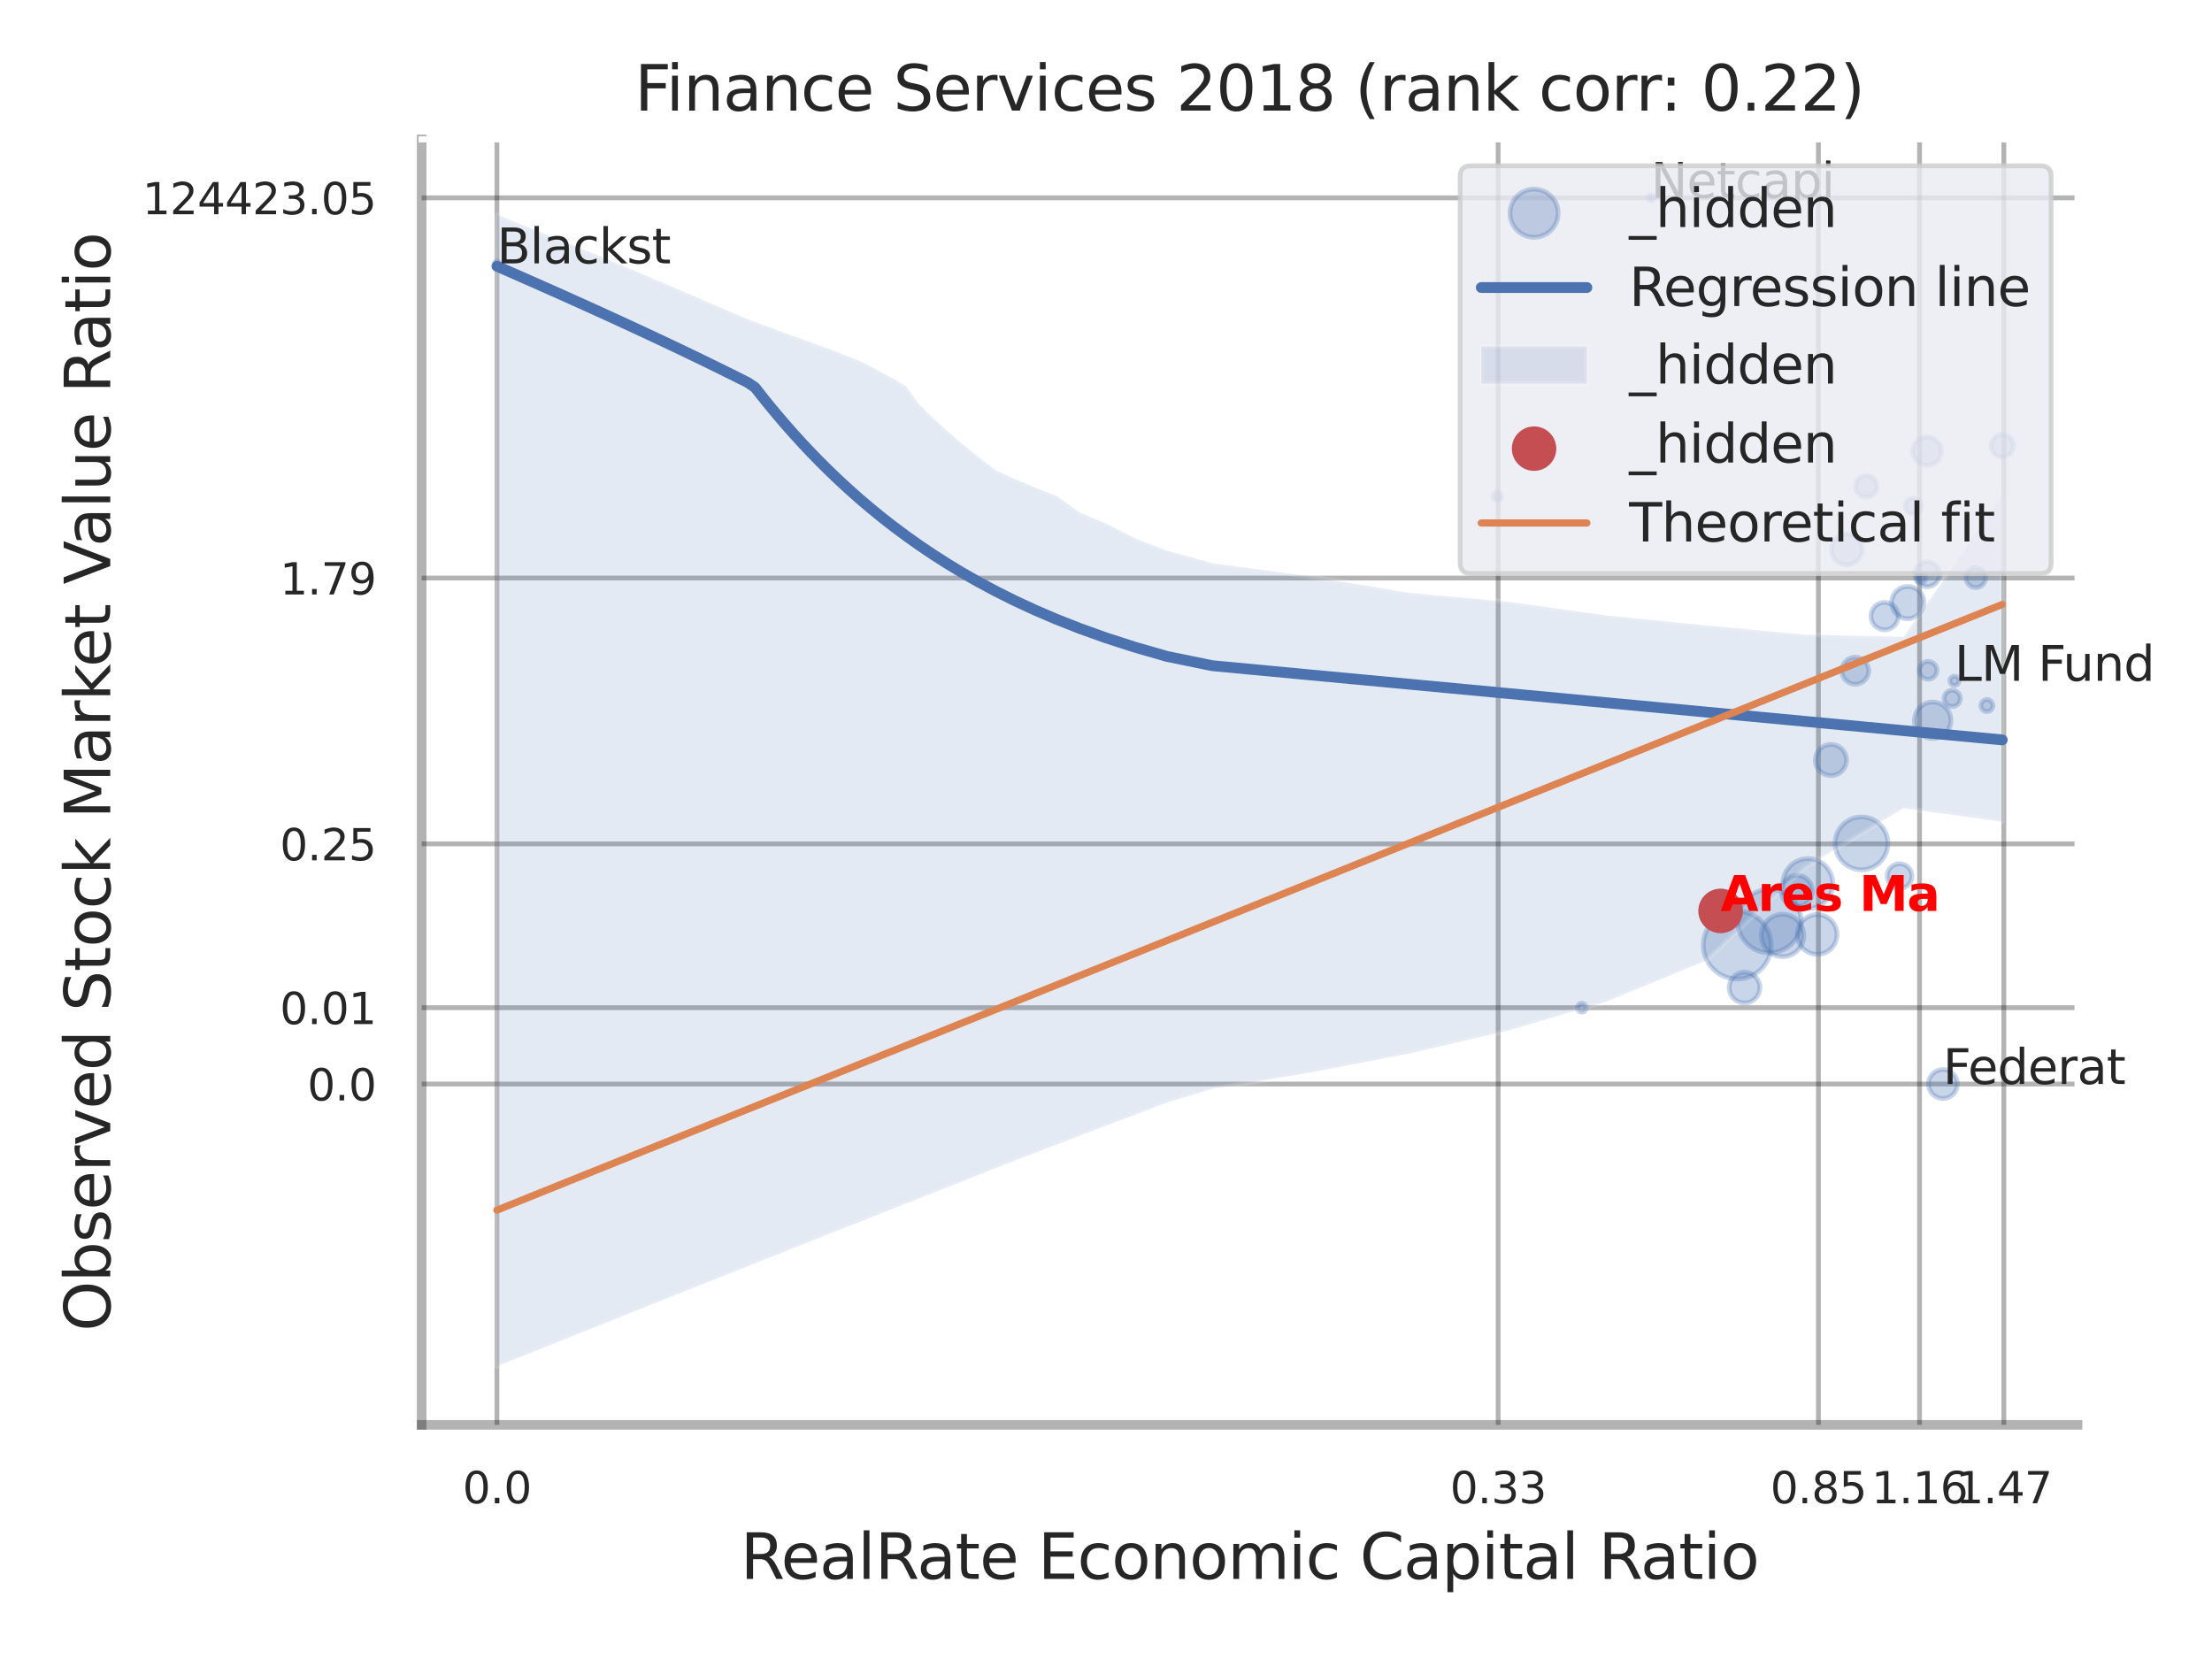 <?xml version="1.0" encoding="utf-8" standalone="no"?>
<!DOCTYPE svg PUBLIC "-//W3C//DTD SVG 1.1//EN"
  "http://www.w3.org/Graphics/SVG/1.1/DTD/svg11.dtd">
<svg xmlns:xlink="http://www.w3.org/1999/xlink" width="460.8pt" height="345.6pt" viewBox="0 0 460.8 345.6" xmlns="http://www.w3.org/2000/svg" version="1.1">
 <defs>
  <style type="text/css">*{stroke-linejoin: round; stroke-linecap: butt}</style>
 </defs>
 <g id="figure_1">
  <g id="patch_1">
   <path d="M 0 345.6 
L 460.8 345.6 
L 460.8 0 
L 0 0 
z
" style="fill: #ffffff"/>
  </g>
  <g id="axes_1">
   <g id="patch_2">
    <path d="M 87.84 296.82 
L 432.784 296.82 
L 432.784 29.04 
L 87.84 29.04 
z
" style="fill: #ffffff"/>
   </g>
   <g id="matplotlib.axis_1">
    <g id="xtick_1">
     <g id="line2d_1">
      <path d="M 103.522 296.82 
L 103.522 29.04 
" clip-path="url(#p6e97d5a6d5)" style="fill: none; stroke: #000000; stroke-opacity: 0.3; stroke-linecap: round"/>
     </g>
     <g id="text_1">
      <!-- 0.0 -->
      <g style="fill: #262626" transform="translate(96.366 313.159) scale(0.09 -0.09)">
       <defs>
        <path id="DejaVuSans-30" d="M 2034 4250 
Q 1547 4250 1301 3770 
Q 1056 3291 1056 2328 
Q 1056 1369 1301 889 
Q 1547 409 2034 409 
Q 2525 409 2770 889 
Q 3016 1369 3016 2328 
Q 3016 3291 2770 3770 
Q 2525 4250 2034 4250 
z
M 2034 4750 
Q 2819 4750 3233 4129 
Q 3647 3509 3647 2328 
Q 3647 1150 3233 529 
Q 2819 -91 2034 -91 
Q 1250 -91 836 529 
Q 422 1150 422 2328 
Q 422 3509 836 4129 
Q 1250 4750 2034 4750 
z
" transform="scale(0.016)"/>
        <path id="DejaVuSans-2e" d="M 684 794 
L 1344 794 
L 1344 0 
L 684 0 
L 684 794 
z
" transform="scale(0.016)"/>
       </defs>
       <use xlink:href="#DejaVuSans-30"/>
       <use xlink:href="#DejaVuSans-2e" transform="translate(63.623 0)"/>
       <use xlink:href="#DejaVuSans-30" transform="translate(95.41 0)"/>
      </g>
     </g>
    </g>
    <g id="xtick_2">
     <g id="line2d_2">
      <path d="M 312.092 296.82 
L 312.092 29.04 
" clip-path="url(#p6e97d5a6d5)" style="fill: none; stroke: #000000; stroke-opacity: 0.3; stroke-linecap: round"/>
     </g>
     <g id="text_2">
      <!-- 0.33 -->
      <g style="fill: #262626" transform="translate(302.073 313.159) scale(0.09 -0.09)">
       <defs>
        <path id="DejaVuSans-33" d="M 2597 2516 
Q 3050 2419 3304 2112 
Q 3559 1806 3559 1356 
Q 3559 666 3084 287 
Q 2609 -91 1734 -91 
Q 1441 -91 1130 -33 
Q 819 25 488 141 
L 488 750 
Q 750 597 1062 519 
Q 1375 441 1716 441 
Q 2309 441 2620 675 
Q 2931 909 2931 1356 
Q 2931 1769 2642 2001 
Q 2353 2234 1838 2234 
L 1294 2234 
L 1294 2753 
L 1863 2753 
Q 2328 2753 2575 2939 
Q 2822 3125 2822 3475 
Q 2822 3834 2567 4026 
Q 2313 4219 1838 4219 
Q 1578 4219 1281 4162 
Q 984 4106 628 3988 
L 628 4550 
Q 988 4650 1302 4700 
Q 1616 4750 1894 4750 
Q 2613 4750 3031 4423 
Q 3450 4097 3450 3541 
Q 3450 3153 3228 2886 
Q 3006 2619 2597 2516 
z
" transform="scale(0.016)"/>
       </defs>
       <use xlink:href="#DejaVuSans-30"/>
       <use xlink:href="#DejaVuSans-2e" transform="translate(63.623 0)"/>
       <use xlink:href="#DejaVuSans-33" transform="translate(95.41 0)"/>
       <use xlink:href="#DejaVuSans-33" transform="translate(159.033 0)"/>
      </g>
     </g>
    </g>
    <g id="xtick_3">
     <g id="line2d_3">
      <path d="M 378.81 296.82 
L 378.81 29.04 
" clip-path="url(#p6e97d5a6d5)" style="fill: none; stroke: #000000; stroke-opacity: 0.3; stroke-linecap: round"/>
     </g>
     <g id="text_3">
      <!-- 0.85 -->
      <g style="fill: #262626" transform="translate(368.79 313.159) scale(0.09 -0.09)">
       <defs>
        <path id="DejaVuSans-38" d="M 2034 2216 
Q 1584 2216 1326 1975 
Q 1069 1734 1069 1313 
Q 1069 891 1326 650 
Q 1584 409 2034 409 
Q 2484 409 2743 651 
Q 3003 894 3003 1313 
Q 3003 1734 2745 1975 
Q 2488 2216 2034 2216 
z
M 1403 2484 
Q 997 2584 770 2862 
Q 544 3141 544 3541 
Q 544 4100 942 4425 
Q 1341 4750 2034 4750 
Q 2731 4750 3128 4425 
Q 3525 4100 3525 3541 
Q 3525 3141 3298 2862 
Q 3072 2584 2669 2484 
Q 3125 2378 3379 2068 
Q 3634 1759 3634 1313 
Q 3634 634 3220 271 
Q 2806 -91 2034 -91 
Q 1263 -91 848 271 
Q 434 634 434 1313 
Q 434 1759 690 2068 
Q 947 2378 1403 2484 
z
M 1172 3481 
Q 1172 3119 1398 2916 
Q 1625 2713 2034 2713 
Q 2441 2713 2670 2916 
Q 2900 3119 2900 3481 
Q 2900 3844 2670 4047 
Q 2441 4250 2034 4250 
Q 1625 4250 1398 4047 
Q 1172 3844 1172 3481 
z
" transform="scale(0.016)"/>
        <path id="DejaVuSans-35" d="M 691 4666 
L 3169 4666 
L 3169 4134 
L 1269 4134 
L 1269 2991 
Q 1406 3038 1543 3061 
Q 1681 3084 1819 3084 
Q 2600 3084 3056 2656 
Q 3513 2228 3513 1497 
Q 3513 744 3044 326 
Q 2575 -91 1722 -91 
Q 1428 -91 1123 -41 
Q 819 9 494 109 
L 494 744 
Q 775 591 1075 516 
Q 1375 441 1709 441 
Q 2250 441 2565 725 
Q 2881 1009 2881 1497 
Q 2881 1984 2565 2268 
Q 2250 2553 1709 2553 
Q 1456 2553 1204 2497 
Q 953 2441 691 2322 
L 691 4666 
z
" transform="scale(0.016)"/>
       </defs>
       <use xlink:href="#DejaVuSans-30"/>
       <use xlink:href="#DejaVuSans-2e" transform="translate(63.623 0)"/>
       <use xlink:href="#DejaVuSans-38" transform="translate(95.41 0)"/>
       <use xlink:href="#DejaVuSans-35" transform="translate(159.033 0)"/>
      </g>
     </g>
    </g>
    <g id="xtick_4">
     <g id="line2d_4">
      <path d="M 399.878 296.82 
L 399.878 29.04 
" clip-path="url(#p6e97d5a6d5)" style="fill: none; stroke: #000000; stroke-opacity: 0.3; stroke-linecap: round"/>
     </g>
     <g id="text_4">
      <!-- 1.16 -->
      <g style="fill: #262626" transform="translate(389.859 313.159) scale(0.09 -0.09)">
       <defs>
        <path id="DejaVuSans-31" d="M 794 531 
L 1825 531 
L 1825 4091 
L 703 3866 
L 703 4441 
L 1819 4666 
L 2450 4666 
L 2450 531 
L 3481 531 
L 3481 0 
L 794 0 
L 794 531 
z
" transform="scale(0.016)"/>
        <path id="DejaVuSans-36" d="M 2113 2584 
Q 1688 2584 1439 2293 
Q 1191 2003 1191 1497 
Q 1191 994 1439 701 
Q 1688 409 2113 409 
Q 2538 409 2786 701 
Q 3034 994 3034 1497 
Q 3034 2003 2786 2293 
Q 2538 2584 2113 2584 
z
M 3366 4563 
L 3366 3988 
Q 3128 4100 2886 4159 
Q 2644 4219 2406 4219 
Q 1781 4219 1451 3797 
Q 1122 3375 1075 2522 
Q 1259 2794 1537 2939 
Q 1816 3084 2150 3084 
Q 2853 3084 3261 2657 
Q 3669 2231 3669 1497 
Q 3669 778 3244 343 
Q 2819 -91 2113 -91 
Q 1303 -91 875 529 
Q 447 1150 447 2328 
Q 447 3434 972 4092 
Q 1497 4750 2381 4750 
Q 2619 4750 2861 4703 
Q 3103 4656 3366 4563 
z
" transform="scale(0.016)"/>
       </defs>
       <use xlink:href="#DejaVuSans-31"/>
       <use xlink:href="#DejaVuSans-2e" transform="translate(63.623 0)"/>
       <use xlink:href="#DejaVuSans-31" transform="translate(95.41 0)"/>
       <use xlink:href="#DejaVuSans-36" transform="translate(159.033 0)"/>
      </g>
     </g>
    </g>
    <g id="xtick_5">
     <g id="line2d_5">
      <path d="M 417.435 296.82 
L 417.435 29.04 
" clip-path="url(#p6e97d5a6d5)" style="fill: none; stroke: #000000; stroke-opacity: 0.3; stroke-linecap: round"/>
     </g>
     <g id="text_5">
      <!-- 1.47 -->
      <g style="fill: #262626" transform="translate(407.416 313.159) scale(0.09 -0.09)">
       <defs>
        <path id="DejaVuSans-34" d="M 2419 4116 
L 825 1625 
L 2419 1625 
L 2419 4116 
z
M 2253 4666 
L 3047 4666 
L 3047 1625 
L 3713 1625 
L 3713 1100 
L 3047 1100 
L 3047 0 
L 2419 0 
L 2419 1100 
L 313 1100 
L 313 1709 
L 2253 4666 
z
" transform="scale(0.016)"/>
        <path id="DejaVuSans-37" d="M 525 4666 
L 3525 4666 
L 3525 4397 
L 1831 0 
L 1172 0 
L 2766 4134 
L 525 4134 
L 525 4666 
z
" transform="scale(0.016)"/>
       </defs>
       <use xlink:href="#DejaVuSans-31"/>
       <use xlink:href="#DejaVuSans-2e" transform="translate(63.623 0)"/>
       <use xlink:href="#DejaVuSans-34" transform="translate(95.41 0)"/>
       <use xlink:href="#DejaVuSans-37" transform="translate(159.033 0)"/>
      </g>
     </g>
    </g>
    <g id="xtick_6"/>
    <g id="xtick_7"/>
    <g id="xtick_8"/>
    <g id="text_6">
     <!-- RealRate Economic Capital Ratio -->
     <g style="fill: #262626" transform="translate(154.259 328.908) scale(0.13 -0.13)">
      <defs>
       <path id="DejaVuSans-52" d="M 2841 2188 
Q 3044 2119 3236 1894 
Q 3428 1669 3622 1275 
L 4263 0 
L 3584 0 
L 2988 1197 
Q 2756 1666 2539 1819 
Q 2322 1972 1947 1972 
L 1259 1972 
L 1259 0 
L 628 0 
L 628 4666 
L 2053 4666 
Q 2853 4666 3247 4331 
Q 3641 3997 3641 3322 
Q 3641 2881 3436 2590 
Q 3231 2300 2841 2188 
z
M 1259 4147 
L 1259 2491 
L 2053 2491 
Q 2509 2491 2742 2702 
Q 2975 2913 2975 3322 
Q 2975 3731 2742 3939 
Q 2509 4147 2053 4147 
L 1259 4147 
z
" transform="scale(0.016)"/>
       <path id="DejaVuSans-65" d="M 3597 1894 
L 3597 1613 
L 953 1613 
Q 991 1019 1311 708 
Q 1631 397 2203 397 
Q 2534 397 2845 478 
Q 3156 559 3463 722 
L 3463 178 
Q 3153 47 2828 -22 
Q 2503 -91 2169 -91 
Q 1331 -91 842 396 
Q 353 884 353 1716 
Q 353 2575 817 3079 
Q 1281 3584 2069 3584 
Q 2775 3584 3186 3129 
Q 3597 2675 3597 1894 
z
M 3022 2063 
Q 3016 2534 2758 2815 
Q 2500 3097 2075 3097 
Q 1594 3097 1305 2825 
Q 1016 2553 972 2059 
L 3022 2063 
z
" transform="scale(0.016)"/>
       <path id="DejaVuSans-61" d="M 2194 1759 
Q 1497 1759 1228 1600 
Q 959 1441 959 1056 
Q 959 750 1161 570 
Q 1363 391 1709 391 
Q 2188 391 2477 730 
Q 2766 1069 2766 1631 
L 2766 1759 
L 2194 1759 
z
M 3341 1997 
L 3341 0 
L 2766 0 
L 2766 531 
Q 2569 213 2275 61 
Q 1981 -91 1556 -91 
Q 1019 -91 701 211 
Q 384 513 384 1019 
Q 384 1609 779 1909 
Q 1175 2209 1959 2209 
L 2766 2209 
L 2766 2266 
Q 2766 2663 2505 2880 
Q 2244 3097 1772 3097 
Q 1472 3097 1187 3025 
Q 903 2953 641 2809 
L 641 3341 
Q 956 3463 1253 3523 
Q 1550 3584 1831 3584 
Q 2591 3584 2966 3190 
Q 3341 2797 3341 1997 
z
" transform="scale(0.016)"/>
       <path id="DejaVuSans-6c" d="M 603 4863 
L 1178 4863 
L 1178 0 
L 603 0 
L 603 4863 
z
" transform="scale(0.016)"/>
       <path id="DejaVuSans-74" d="M 1172 4494 
L 1172 3500 
L 2356 3500 
L 2356 3053 
L 1172 3053 
L 1172 1153 
Q 1172 725 1289 603 
Q 1406 481 1766 481 
L 2356 481 
L 2356 0 
L 1766 0 
Q 1100 0 847 248 
Q 594 497 594 1153 
L 594 3053 
L 172 3053 
L 172 3500 
L 594 3500 
L 594 4494 
L 1172 4494 
z
" transform="scale(0.016)"/>
       <path id="DejaVuSans-20" transform="scale(0.016)"/>
       <path id="DejaVuSans-45" d="M 628 4666 
L 3578 4666 
L 3578 4134 
L 1259 4134 
L 1259 2753 
L 3481 2753 
L 3481 2222 
L 1259 2222 
L 1259 531 
L 3634 531 
L 3634 0 
L 628 0 
L 628 4666 
z
" transform="scale(0.016)"/>
       <path id="DejaVuSans-63" d="M 3122 3366 
L 3122 2828 
Q 2878 2963 2633 3030 
Q 2388 3097 2138 3097 
Q 1578 3097 1268 2742 
Q 959 2388 959 1747 
Q 959 1106 1268 751 
Q 1578 397 2138 397 
Q 2388 397 2633 464 
Q 2878 531 3122 666 
L 3122 134 
Q 2881 22 2623 -34 
Q 2366 -91 2075 -91 
Q 1284 -91 818 406 
Q 353 903 353 1747 
Q 353 2603 823 3093 
Q 1294 3584 2113 3584 
Q 2378 3584 2631 3529 
Q 2884 3475 3122 3366 
z
" transform="scale(0.016)"/>
       <path id="DejaVuSans-6f" d="M 1959 3097 
Q 1497 3097 1228 2736 
Q 959 2375 959 1747 
Q 959 1119 1226 758 
Q 1494 397 1959 397 
Q 2419 397 2687 759 
Q 2956 1122 2956 1747 
Q 2956 2369 2687 2733 
Q 2419 3097 1959 3097 
z
M 1959 3584 
Q 2709 3584 3137 3096 
Q 3566 2609 3566 1747 
Q 3566 888 3137 398 
Q 2709 -91 1959 -91 
Q 1206 -91 779 398 
Q 353 888 353 1747 
Q 353 2609 779 3096 
Q 1206 3584 1959 3584 
z
" transform="scale(0.016)"/>
       <path id="DejaVuSans-6e" d="M 3513 2113 
L 3513 0 
L 2938 0 
L 2938 2094 
Q 2938 2591 2744 2837 
Q 2550 3084 2163 3084 
Q 1697 3084 1428 2787 
Q 1159 2491 1159 1978 
L 1159 0 
L 581 0 
L 581 3500 
L 1159 3500 
L 1159 2956 
Q 1366 3272 1645 3428 
Q 1925 3584 2291 3584 
Q 2894 3584 3203 3211 
Q 3513 2838 3513 2113 
z
" transform="scale(0.016)"/>
       <path id="DejaVuSans-6d" d="M 3328 2828 
Q 3544 3216 3844 3400 
Q 4144 3584 4550 3584 
Q 5097 3584 5394 3201 
Q 5691 2819 5691 2113 
L 5691 0 
L 5113 0 
L 5113 2094 
Q 5113 2597 4934 2840 
Q 4756 3084 4391 3084 
Q 3944 3084 3684 2787 
Q 3425 2491 3425 1978 
L 3425 0 
L 2847 0 
L 2847 2094 
Q 2847 2600 2669 2842 
Q 2491 3084 2119 3084 
Q 1678 3084 1418 2786 
Q 1159 2488 1159 1978 
L 1159 0 
L 581 0 
L 581 3500 
L 1159 3500 
L 1159 2956 
Q 1356 3278 1631 3431 
Q 1906 3584 2284 3584 
Q 2666 3584 2933 3390 
Q 3200 3197 3328 2828 
z
" transform="scale(0.016)"/>
       <path id="DejaVuSans-69" d="M 603 3500 
L 1178 3500 
L 1178 0 
L 603 0 
L 603 3500 
z
M 603 4863 
L 1178 4863 
L 1178 4134 
L 603 4134 
L 603 4863 
z
" transform="scale(0.016)"/>
       <path id="DejaVuSans-43" d="M 4122 4306 
L 4122 3641 
Q 3803 3938 3442 4084 
Q 3081 4231 2675 4231 
Q 1875 4231 1450 3742 
Q 1025 3253 1025 2328 
Q 1025 1406 1450 917 
Q 1875 428 2675 428 
Q 3081 428 3442 575 
Q 3803 722 4122 1019 
L 4122 359 
Q 3791 134 3420 21 
Q 3050 -91 2638 -91 
Q 1578 -91 968 557 
Q 359 1206 359 2328 
Q 359 3453 968 4101 
Q 1578 4750 2638 4750 
Q 3056 4750 3426 4639 
Q 3797 4528 4122 4306 
z
" transform="scale(0.016)"/>
       <path id="DejaVuSans-70" d="M 1159 525 
L 1159 -1331 
L 581 -1331 
L 581 3500 
L 1159 3500 
L 1159 2969 
Q 1341 3281 1617 3432 
Q 1894 3584 2278 3584 
Q 2916 3584 3314 3078 
Q 3713 2572 3713 1747 
Q 3713 922 3314 415 
Q 2916 -91 2278 -91 
Q 1894 -91 1617 61 
Q 1341 213 1159 525 
z
M 3116 1747 
Q 3116 2381 2855 2742 
Q 2594 3103 2138 3103 
Q 1681 3103 1420 2742 
Q 1159 2381 1159 1747 
Q 1159 1113 1420 752 
Q 1681 391 2138 391 
Q 2594 391 2855 752 
Q 3116 1113 3116 1747 
z
" transform="scale(0.016)"/>
      </defs>
      <use xlink:href="#DejaVuSans-52"/>
      <use xlink:href="#DejaVuSans-65" transform="translate(64.982 0)"/>
      <use xlink:href="#DejaVuSans-61" transform="translate(126.506 0)"/>
      <use xlink:href="#DejaVuSans-6c" transform="translate(187.785 0)"/>
      <use xlink:href="#DejaVuSans-52" transform="translate(215.568 0)"/>
      <use xlink:href="#DejaVuSans-61" transform="translate(282.801 0)"/>
      <use xlink:href="#DejaVuSans-74" transform="translate(344.08 0)"/>
      <use xlink:href="#DejaVuSans-65" transform="translate(383.289 0)"/>
      <use xlink:href="#DejaVuSans-20" transform="translate(444.812 0)"/>
      <use xlink:href="#DejaVuSans-45" transform="translate(476.6 0)"/>
      <use xlink:href="#DejaVuSans-63" transform="translate(539.783 0)"/>
      <use xlink:href="#DejaVuSans-6f" transform="translate(594.764 0)"/>
      <use xlink:href="#DejaVuSans-6e" transform="translate(655.945 0)"/>
      <use xlink:href="#DejaVuSans-6f" transform="translate(719.324 0)"/>
      <use xlink:href="#DejaVuSans-6d" transform="translate(780.506 0)"/>
      <use xlink:href="#DejaVuSans-69" transform="translate(877.918 0)"/>
      <use xlink:href="#DejaVuSans-63" transform="translate(905.701 0)"/>
      <use xlink:href="#DejaVuSans-20" transform="translate(960.682 0)"/>
      <use xlink:href="#DejaVuSans-43" transform="translate(992.469 0)"/>
      <use xlink:href="#DejaVuSans-61" transform="translate(1062.293 0)"/>
      <use xlink:href="#DejaVuSans-70" transform="translate(1123.572 0)"/>
      <use xlink:href="#DejaVuSans-69" transform="translate(1187.049 0)"/>
      <use xlink:href="#DejaVuSans-74" transform="translate(1214.832 0)"/>
      <use xlink:href="#DejaVuSans-61" transform="translate(1254.041 0)"/>
      <use xlink:href="#DejaVuSans-6c" transform="translate(1315.32 0)"/>
      <use xlink:href="#DejaVuSans-20" transform="translate(1343.104 0)"/>
      <use xlink:href="#DejaVuSans-52" transform="translate(1374.891 0)"/>
      <use xlink:href="#DejaVuSans-61" transform="translate(1442.123 0)"/>
      <use xlink:href="#DejaVuSans-74" transform="translate(1503.402 0)"/>
      <use xlink:href="#DejaVuSans-69" transform="translate(1542.611 0)"/>
      <use xlink:href="#DejaVuSans-6f" transform="translate(1570.395 0)"/>
     </g>
    </g>
   </g>
   <g id="matplotlib.axis_2">
    <g id="ytick_1">
     <g id="line2d_6">
      <path d="M 87.84 225.82 
L 432.784 225.82 
" clip-path="url(#p6e97d5a6d5)" style="fill: none; stroke: #000000; stroke-opacity: 0.3; stroke-linecap: round"/>
     </g>
     <g id="text_7">
      <!-- 0.0 -->
      <g style="fill: #262626" transform="translate(64.027 229.239) scale(0.09 -0.09)">
       <use xlink:href="#DejaVuSans-30"/>
       <use xlink:href="#DejaVuSans-2e" transform="translate(63.623 0)"/>
       <use xlink:href="#DejaVuSans-30" transform="translate(95.41 0)"/>
      </g>
     </g>
    </g>
    <g id="ytick_2">
     <g id="line2d_7">
      <path d="M 87.84 209.917 
L 432.784 209.917 
" clip-path="url(#p6e97d5a6d5)" style="fill: none; stroke: #000000; stroke-opacity: 0.3; stroke-linecap: round"/>
     </g>
     <g id="text_8">
      <!-- 0.01 -->
      <g style="fill: #262626" transform="translate(58.301 213.336) scale(0.09 -0.09)">
       <use xlink:href="#DejaVuSans-30"/>
       <use xlink:href="#DejaVuSans-2e" transform="translate(63.623 0)"/>
       <use xlink:href="#DejaVuSans-30" transform="translate(95.41 0)"/>
       <use xlink:href="#DejaVuSans-31" transform="translate(159.033 0)"/>
      </g>
     </g>
    </g>
    <g id="ytick_3">
     <g id="line2d_8">
      <path d="M 87.84 175.799 
L 432.784 175.799 
" clip-path="url(#p6e97d5a6d5)" style="fill: none; stroke: #000000; stroke-opacity: 0.3; stroke-linecap: round"/>
     </g>
     <g id="text_9">
      <!-- 0.25 -->
      <g style="fill: #262626" transform="translate(58.301 179.219) scale(0.09 -0.09)">
       <defs>
        <path id="DejaVuSans-32" d="M 1228 531 
L 3431 531 
L 3431 0 
L 469 0 
L 469 531 
Q 828 903 1448 1529 
Q 2069 2156 2228 2338 
Q 2531 2678 2651 2914 
Q 2772 3150 2772 3378 
Q 2772 3750 2511 3984 
Q 2250 4219 1831 4219 
Q 1534 4219 1204 4116 
Q 875 4013 500 3803 
L 500 4441 
Q 881 4594 1212 4672 
Q 1544 4750 1819 4750 
Q 2544 4750 2975 4387 
Q 3406 4025 3406 3419 
Q 3406 3131 3298 2873 
Q 3191 2616 2906 2266 
Q 2828 2175 2409 1742 
Q 1991 1309 1228 531 
z
" transform="scale(0.016)"/>
       </defs>
       <use xlink:href="#DejaVuSans-30"/>
       <use xlink:href="#DejaVuSans-2e" transform="translate(63.623 0)"/>
       <use xlink:href="#DejaVuSans-32" transform="translate(95.41 0)"/>
       <use xlink:href="#DejaVuSans-35" transform="translate(159.033 0)"/>
      </g>
     </g>
    </g>
    <g id="ytick_4">
     <g id="line2d_9">
      <path d="M 87.84 120.416 
L 432.784 120.416 
" clip-path="url(#p6e97d5a6d5)" style="fill: none; stroke: #000000; stroke-opacity: 0.3; stroke-linecap: round"/>
     </g>
     <g id="text_10">
      <!-- 1.79 -->
      <g style="fill: #262626" transform="translate(58.301 123.835) scale(0.09 -0.09)">
       <defs>
        <path id="DejaVuSans-39" d="M 703 97 
L 703 672 
Q 941 559 1184 500 
Q 1428 441 1663 441 
Q 2288 441 2617 861 
Q 2947 1281 2994 2138 
Q 2813 1869 2534 1725 
Q 2256 1581 1919 1581 
Q 1219 1581 811 2004 
Q 403 2428 403 3163 
Q 403 3881 828 4315 
Q 1253 4750 1959 4750 
Q 2769 4750 3195 4129 
Q 3622 3509 3622 2328 
Q 3622 1225 3098 567 
Q 2575 -91 1691 -91 
Q 1453 -91 1209 -44 
Q 966 3 703 97 
z
M 1959 2075 
Q 2384 2075 2632 2365 
Q 2881 2656 2881 3163 
Q 2881 3666 2632 3958 
Q 2384 4250 1959 4250 
Q 1534 4250 1286 3958 
Q 1038 3666 1038 3163 
Q 1038 2656 1286 2365 
Q 1534 2075 1959 2075 
z
" transform="scale(0.016)"/>
       </defs>
       <use xlink:href="#DejaVuSans-31"/>
       <use xlink:href="#DejaVuSans-2e" transform="translate(63.623 0)"/>
       <use xlink:href="#DejaVuSans-37" transform="translate(95.41 0)"/>
       <use xlink:href="#DejaVuSans-39" transform="translate(159.033 0)"/>
      </g>
     </g>
    </g>
    <g id="ytick_5">
     <g id="line2d_10">
      <path d="M 87.84 41.215 
L 432.784 41.215 
" clip-path="url(#p6e97d5a6d5)" style="fill: none; stroke: #000000; stroke-opacity: 0.3; stroke-linecap: round"/>
     </g>
     <g id="text_11">
      <!-- 124423.05 -->
      <g style="fill: #262626" transform="translate(29.67 44.634) scale(0.09 -0.09)">
       <use xlink:href="#DejaVuSans-31"/>
       <use xlink:href="#DejaVuSans-32" transform="translate(63.623 0)"/>
       <use xlink:href="#DejaVuSans-34" transform="translate(127.246 0)"/>
       <use xlink:href="#DejaVuSans-34" transform="translate(190.869 0)"/>
       <use xlink:href="#DejaVuSans-32" transform="translate(254.492 0)"/>
       <use xlink:href="#DejaVuSans-33" transform="translate(318.115 0)"/>
       <use xlink:href="#DejaVuSans-2e" transform="translate(381.738 0)"/>
       <use xlink:href="#DejaVuSans-30" transform="translate(413.525 0)"/>
       <use xlink:href="#DejaVuSans-35" transform="translate(477.148 0)"/>
      </g>
     </g>
    </g>
    <g id="ytick_6"/>
    <g id="ytick_7"/>
    <g id="ytick_8"/>
    <g id="ytick_9"/>
    <g id="ytick_10"/>
    <g id="ytick_11"/>
    <g id="text_12">
     <!-- Observed Stock Market Value Ratio -->
     <g style="fill: #262626" transform="translate(22.966 277.332) rotate(-90) scale(0.13 -0.13)">
      <defs>
       <path id="DejaVuSans-4f" d="M 2522 4238 
Q 1834 4238 1429 3725 
Q 1025 3213 1025 2328 
Q 1025 1447 1429 934 
Q 1834 422 2522 422 
Q 3209 422 3611 934 
Q 4013 1447 4013 2328 
Q 4013 3213 3611 3725 
Q 3209 4238 2522 4238 
z
M 2522 4750 
Q 3503 4750 4090 4092 
Q 4678 3434 4678 2328 
Q 4678 1225 4090 567 
Q 3503 -91 2522 -91 
Q 1538 -91 948 565 
Q 359 1222 359 2328 
Q 359 3434 948 4092 
Q 1538 4750 2522 4750 
z
" transform="scale(0.016)"/>
       <path id="DejaVuSans-62" d="M 3116 1747 
Q 3116 2381 2855 2742 
Q 2594 3103 2138 3103 
Q 1681 3103 1420 2742 
Q 1159 2381 1159 1747 
Q 1159 1113 1420 752 
Q 1681 391 2138 391 
Q 2594 391 2855 752 
Q 3116 1113 3116 1747 
z
M 1159 2969 
Q 1341 3281 1617 3432 
Q 1894 3584 2278 3584 
Q 2916 3584 3314 3078 
Q 3713 2572 3713 1747 
Q 3713 922 3314 415 
Q 2916 -91 2278 -91 
Q 1894 -91 1617 61 
Q 1341 213 1159 525 
L 1159 0 
L 581 0 
L 581 4863 
L 1159 4863 
L 1159 2969 
z
" transform="scale(0.016)"/>
       <path id="DejaVuSans-73" d="M 2834 3397 
L 2834 2853 
Q 2591 2978 2328 3040 
Q 2066 3103 1784 3103 
Q 1356 3103 1142 2972 
Q 928 2841 928 2578 
Q 928 2378 1081 2264 
Q 1234 2150 1697 2047 
L 1894 2003 
Q 2506 1872 2764 1633 
Q 3022 1394 3022 966 
Q 3022 478 2636 193 
Q 2250 -91 1575 -91 
Q 1294 -91 989 -36 
Q 684 19 347 128 
L 347 722 
Q 666 556 975 473 
Q 1284 391 1588 391 
Q 1994 391 2212 530 
Q 2431 669 2431 922 
Q 2431 1156 2273 1281 
Q 2116 1406 1581 1522 
L 1381 1569 
Q 847 1681 609 1914 
Q 372 2147 372 2553 
Q 372 3047 722 3315 
Q 1072 3584 1716 3584 
Q 2034 3584 2315 3537 
Q 2597 3491 2834 3397 
z
" transform="scale(0.016)"/>
       <path id="DejaVuSans-72" d="M 2631 2963 
Q 2534 3019 2420 3045 
Q 2306 3072 2169 3072 
Q 1681 3072 1420 2755 
Q 1159 2438 1159 1844 
L 1159 0 
L 581 0 
L 581 3500 
L 1159 3500 
L 1159 2956 
Q 1341 3275 1631 3429 
Q 1922 3584 2338 3584 
Q 2397 3584 2469 3576 
Q 2541 3569 2628 3553 
L 2631 2963 
z
" transform="scale(0.016)"/>
       <path id="DejaVuSans-76" d="M 191 3500 
L 800 3500 
L 1894 563 
L 2988 3500 
L 3597 3500 
L 2284 0 
L 1503 0 
L 191 3500 
z
" transform="scale(0.016)"/>
       <path id="DejaVuSans-64" d="M 2906 2969 
L 2906 4863 
L 3481 4863 
L 3481 0 
L 2906 0 
L 2906 525 
Q 2725 213 2448 61 
Q 2172 -91 1784 -91 
Q 1150 -91 751 415 
Q 353 922 353 1747 
Q 353 2572 751 3078 
Q 1150 3584 1784 3584 
Q 2172 3584 2448 3432 
Q 2725 3281 2906 2969 
z
M 947 1747 
Q 947 1113 1208 752 
Q 1469 391 1925 391 
Q 2381 391 2643 752 
Q 2906 1113 2906 1747 
Q 2906 2381 2643 2742 
Q 2381 3103 1925 3103 
Q 1469 3103 1208 2742 
Q 947 2381 947 1747 
z
" transform="scale(0.016)"/>
       <path id="DejaVuSans-53" d="M 3425 4513 
L 3425 3897 
Q 3066 4069 2747 4153 
Q 2428 4238 2131 4238 
Q 1616 4238 1336 4038 
Q 1056 3838 1056 3469 
Q 1056 3159 1242 3001 
Q 1428 2844 1947 2747 
L 2328 2669 
Q 3034 2534 3370 2195 
Q 3706 1856 3706 1288 
Q 3706 609 3251 259 
Q 2797 -91 1919 -91 
Q 1588 -91 1214 -16 
Q 841 59 441 206 
L 441 856 
Q 825 641 1194 531 
Q 1563 422 1919 422 
Q 2459 422 2753 634 
Q 3047 847 3047 1241 
Q 3047 1584 2836 1778 
Q 2625 1972 2144 2069 
L 1759 2144 
Q 1053 2284 737 2584 
Q 422 2884 422 3419 
Q 422 4038 858 4394 
Q 1294 4750 2059 4750 
Q 2388 4750 2728 4690 
Q 3069 4631 3425 4513 
z
" transform="scale(0.016)"/>
       <path id="DejaVuSans-6b" d="M 581 4863 
L 1159 4863 
L 1159 1991 
L 2875 3500 
L 3609 3500 
L 1753 1863 
L 3688 0 
L 2938 0 
L 1159 1709 
L 1159 0 
L 581 0 
L 581 4863 
z
" transform="scale(0.016)"/>
       <path id="DejaVuSans-4d" d="M 628 4666 
L 1569 4666 
L 2759 1491 
L 3956 4666 
L 4897 4666 
L 4897 0 
L 4281 0 
L 4281 4097 
L 3078 897 
L 2444 897 
L 1241 4097 
L 1241 0 
L 628 0 
L 628 4666 
z
" transform="scale(0.016)"/>
       <path id="DejaVuSans-56" d="M 1831 0 
L 50 4666 
L 709 4666 
L 2188 738 
L 3669 4666 
L 4325 4666 
L 2547 0 
L 1831 0 
z
" transform="scale(0.016)"/>
       <path id="DejaVuSans-75" d="M 544 1381 
L 544 3500 
L 1119 3500 
L 1119 1403 
Q 1119 906 1312 657 
Q 1506 409 1894 409 
Q 2359 409 2629 706 
Q 2900 1003 2900 1516 
L 2900 3500 
L 3475 3500 
L 3475 0 
L 2900 0 
L 2900 538 
Q 2691 219 2414 64 
Q 2138 -91 1772 -91 
Q 1169 -91 856 284 
Q 544 659 544 1381 
z
M 1991 3584 
L 1991 3584 
z
" transform="scale(0.016)"/>
      </defs>
      <use xlink:href="#DejaVuSans-4f"/>
      <use xlink:href="#DejaVuSans-62" transform="translate(78.711 0)"/>
      <use xlink:href="#DejaVuSans-73" transform="translate(142.188 0)"/>
      <use xlink:href="#DejaVuSans-65" transform="translate(194.287 0)"/>
      <use xlink:href="#DejaVuSans-72" transform="translate(255.811 0)"/>
      <use xlink:href="#DejaVuSans-76" transform="translate(296.924 0)"/>
      <use xlink:href="#DejaVuSans-65" transform="translate(356.104 0)"/>
      <use xlink:href="#DejaVuSans-64" transform="translate(417.627 0)"/>
      <use xlink:href="#DejaVuSans-20" transform="translate(481.104 0)"/>
      <use xlink:href="#DejaVuSans-53" transform="translate(512.891 0)"/>
      <use xlink:href="#DejaVuSans-74" transform="translate(576.367 0)"/>
      <use xlink:href="#DejaVuSans-6f" transform="translate(615.576 0)"/>
      <use xlink:href="#DejaVuSans-63" transform="translate(676.758 0)"/>
      <use xlink:href="#DejaVuSans-6b" transform="translate(731.738 0)"/>
      <use xlink:href="#DejaVuSans-20" transform="translate(789.648 0)"/>
      <use xlink:href="#DejaVuSans-4d" transform="translate(821.436 0)"/>
      <use xlink:href="#DejaVuSans-61" transform="translate(907.715 0)"/>
      <use xlink:href="#DejaVuSans-72" transform="translate(968.994 0)"/>
      <use xlink:href="#DejaVuSans-6b" transform="translate(1010.107 0)"/>
      <use xlink:href="#DejaVuSans-65" transform="translate(1064.393 0)"/>
      <use xlink:href="#DejaVuSans-74" transform="translate(1125.916 0)"/>
      <use xlink:href="#DejaVuSans-20" transform="translate(1165.125 0)"/>
      <use xlink:href="#DejaVuSans-56" transform="translate(1196.912 0)"/>
      <use xlink:href="#DejaVuSans-61" transform="translate(1257.57 0)"/>
      <use xlink:href="#DejaVuSans-6c" transform="translate(1318.85 0)"/>
      <use xlink:href="#DejaVuSans-75" transform="translate(1346.633 0)"/>
      <use xlink:href="#DejaVuSans-65" transform="translate(1410.012 0)"/>
      <use xlink:href="#DejaVuSans-20" transform="translate(1471.535 0)"/>
      <use xlink:href="#DejaVuSans-52" transform="translate(1503.322 0)"/>
      <use xlink:href="#DejaVuSans-61" transform="translate(1570.555 0)"/>
      <use xlink:href="#DejaVuSans-74" transform="translate(1631.834 0)"/>
      <use xlink:href="#DejaVuSans-69" transform="translate(1671.043 0)"/>
      <use xlink:href="#DejaVuSans-6f" transform="translate(1698.826 0)"/>
     </g>
    </g>
   </g>
   <g id="PathCollection_1">
    <path d="M 398.552 107.097 
C 398.991 107.097 399.412 106.923 399.723 106.612 
C 400.033 106.302 400.207 105.881 400.207 105.442 
C 400.207 105.003 400.033 104.582 399.723 104.272 
C 399.412 103.961 398.991 103.787 398.552 103.787 
C 398.113 103.787 397.692 103.961 397.382 104.272 
C 397.071 104.582 396.897 105.003 396.897 105.442 
C 396.897 105.881 397.071 106.302 397.382 106.612 
C 397.692 106.923 398.113 107.097 398.552 107.097 
z
" clip-path="url(#p6e97d5a6d5)" style="fill: #4c72b0; fill-opacity: 0.3; stroke: #4c72b0; stroke-opacity: 0.3"/>
    <path d="M 413.907 148.241 
C 414.24 148.241 414.559 148.109 414.794 147.873 
C 415.029 147.638 415.162 147.319 415.162 146.986 
C 415.162 146.654 415.029 146.334 414.794 146.099 
C 414.559 145.864 414.24 145.732 413.907 145.732 
C 413.574 145.732 413.255 145.864 413.02 146.099 
C 412.785 146.334 412.652 146.654 412.652 146.986 
C 412.652 147.319 412.785 147.638 413.02 147.873 
C 413.255 148.109 413.574 148.241 413.907 148.241 
z
" clip-path="url(#p6e97d5a6d5)" style="fill: #4c72b0; fill-opacity: 0.3; stroke: #4c72b0; stroke-opacity: 0.3"/>
    <path d="M 361.901 203.941 
C 363.776 203.941 365.575 203.196 366.901 201.87 
C 368.227 200.544 368.972 198.745 368.972 196.87 
C 368.972 194.994 368.227 193.196 366.901 191.87 
C 365.575 190.544 363.776 189.799 361.901 189.799 
C 360.025 189.799 358.227 190.544 356.901 191.87 
C 355.575 193.196 354.83 194.994 354.83 196.87 
C 354.83 198.745 355.575 200.544 356.901 201.87 
C 358.227 203.196 360.025 203.941 361.901 203.941 
z
" clip-path="url(#p6e97d5a6d5)" style="fill: #4c72b0; fill-opacity: 0.3; stroke: #4c72b0; stroke-opacity: 0.3"/>
    <path d="M 374.328 188.868 
C 375.191 188.868 376.019 188.525 376.63 187.915 
C 377.241 187.304 377.584 186.476 377.584 185.612 
C 377.584 184.749 377.241 183.921 376.63 183.31 
C 376.019 182.699 375.191 182.356 374.328 182.356 
C 373.464 182.356 372.636 182.699 372.025 183.31 
C 371.415 183.921 371.071 184.749 371.071 185.612 
C 371.071 186.476 371.415 187.304 372.025 187.915 
C 372.636 188.525 373.464 188.868 374.328 188.868 
z
" clip-path="url(#p6e97d5a6d5)" style="fill: #4c72b0; fill-opacity: 0.3; stroke: #4c72b0; stroke-opacity: 0.3"/>
    <path d="M 363.423 208.929 
C 364.271 208.929 365.084 208.592 365.684 207.993 
C 366.283 207.393 366.62 206.58 366.62 205.732 
C 366.62 204.884 366.283 204.071 365.684 203.471 
C 365.084 202.872 364.271 202.535 363.423 202.535 
C 362.575 202.535 361.762 202.872 361.162 203.471 
C 360.563 204.071 360.226 204.884 360.226 205.732 
C 360.226 206.58 360.563 207.393 361.162 207.993 
C 361.762 208.592 362.575 208.929 363.423 208.929 
z
" clip-path="url(#p6e97d5a6d5)" style="fill: #4c72b0; fill-opacity: 0.3; stroke: #4c72b0; stroke-opacity: 0.3"/>
    <path d="M 411.595 122.411 
C 412.145 122.411 412.673 122.192 413.062 121.803 
C 413.452 121.414 413.67 120.886 413.67 120.336 
C 413.67 119.785 413.452 119.257 413.062 118.868 
C 412.673 118.479 412.145 118.261 411.595 118.261 
C 411.045 118.261 410.517 118.479 410.128 118.868 
C 409.738 119.257 409.52 119.785 409.52 120.336 
C 409.52 120.886 409.738 121.414 410.128 121.803 
C 410.517 122.192 411.045 122.411 411.595 122.411 
z
" clip-path="url(#p6e97d5a6d5)" style="fill: #4c72b0; fill-opacity: 0.3; stroke: #4c72b0; stroke-opacity: 0.3"/>
    <path d="M 376.602 189.262 
C 377.98 189.262 379.302 188.715 380.276 187.74 
C 381.251 186.766 381.798 185.444 381.798 184.066 
C 381.798 182.688 381.251 181.366 380.276 180.392 
C 379.302 179.418 377.98 178.87 376.602 178.87 
C 375.224 178.87 373.903 179.418 372.928 180.392 
C 371.954 181.366 371.406 182.688 371.406 184.066 
C 371.406 185.444 371.954 186.766 372.928 187.74 
C 373.903 188.715 375.224 189.262 376.602 189.262 
z
" clip-path="url(#p6e97d5a6d5)" style="fill: #4c72b0; fill-opacity: 0.3; stroke: #4c72b0; stroke-opacity: 0.3"/>
    <path d="M 329.51 210.849 
C 329.754 210.849 329.987 210.752 330.16 210.58 
C 330.332 210.408 330.428 210.175 330.428 209.931 
C 330.428 209.688 330.332 209.454 330.16 209.282 
C 329.987 209.11 329.754 209.013 329.51 209.013 
C 329.267 209.013 329.034 209.11 328.861 209.282 
C 328.689 209.454 328.593 209.688 328.593 209.931 
C 328.593 210.175 328.689 210.408 328.861 210.58 
C 329.034 210.752 329.267 210.849 329.51 210.849 
z
" clip-path="url(#p6e97d5a6d5)" style="fill: #4c72b0; fill-opacity: 0.3; stroke: #4c72b0; stroke-opacity: 0.3"/>
    <path d="M 404.748 228.834 
C 405.547 228.834 406.314 228.517 406.878 227.952 
C 407.443 227.387 407.761 226.621 407.761 225.822 
C 407.761 225.023 407.443 224.257 406.878 223.692 
C 406.314 223.127 405.547 222.809 404.748 222.809 
C 403.95 222.809 403.183 223.127 402.618 223.692 
C 402.054 224.257 401.736 225.023 401.736 225.822 
C 401.736 226.621 402.054 227.387 402.618 227.952 
C 403.183 228.517 403.95 228.834 404.748 228.834 
z
" clip-path="url(#p6e97d5a6d5)" style="fill: #4c72b0; fill-opacity: 0.3; stroke: #4c72b0; stroke-opacity: 0.3"/>
    <path d="M 406.682 147.192 
C 407.133 147.192 407.566 147.013 407.885 146.693 
C 408.205 146.374 408.384 145.941 408.384 145.49 
C 408.384 145.038 408.205 144.606 407.885 144.286 
C 407.566 143.967 407.133 143.788 406.682 143.788 
C 406.23 143.788 405.798 143.967 405.478 144.286 
C 405.159 144.606 404.98 145.038 404.98 145.49 
C 404.98 145.941 405.159 146.374 405.478 146.693 
C 405.798 147.013 406.23 147.192 406.682 147.192 
z
" clip-path="url(#p6e97d5a6d5)" style="fill: #4c72b0; fill-opacity: 0.3; stroke: #4c72b0; stroke-opacity: 0.3"/>
    <path d="M 358.429 193.889 
C 359.524 193.889 360.575 193.454 361.349 192.679 
C 362.124 191.905 362.559 190.855 362.559 189.759 
C 362.559 188.664 362.124 187.614 361.349 186.839 
C 360.575 186.065 359.524 185.63 358.429 185.63 
C 357.334 185.63 356.284 186.065 355.509 186.839 
C 354.735 187.614 354.3 188.664 354.3 189.759 
C 354.3 190.855 354.735 191.905 355.509 192.679 
C 356.284 193.454 357.334 193.889 358.429 193.889 
z
" clip-path="url(#p6e97d5a6d5)" style="fill: #4c72b0; fill-opacity: 0.3; stroke: #4c72b0; stroke-opacity: 0.3"/>
    <path d="M 402.613 153.842 
C 403.62 153.842 404.586 153.442 405.298 152.73 
C 406.01 152.018 406.41 151.052 406.41 150.045 
C 406.41 149.038 406.01 148.072 405.298 147.36 
C 404.586 146.648 403.62 146.248 402.613 146.248 
C 401.606 146.248 400.64 146.648 399.928 147.36 
C 399.216 148.072 398.816 149.038 398.816 150.045 
C 398.816 151.052 399.216 152.018 399.928 152.73 
C 400.64 153.442 401.606 153.842 402.613 153.842 
z
" clip-path="url(#p6e97d5a6d5)" style="fill: #4c72b0; fill-opacity: 0.3; stroke: #4c72b0; stroke-opacity: 0.3"/>
    <path d="M 400.219 121.357 
C 400.473 121.357 400.715 121.257 400.894 121.078 
C 401.073 120.899 401.174 120.656 401.174 120.403 
C 401.174 120.15 401.073 119.907 400.894 119.728 
C 400.715 119.549 400.473 119.448 400.219 119.448 
C 399.966 119.448 399.723 119.549 399.544 119.728 
C 399.365 119.907 399.265 120.15 399.265 120.403 
C 399.265 120.656 399.365 120.899 399.544 121.078 
C 399.723 121.257 399.966 121.357 400.219 121.357 
z
" clip-path="url(#p6e97d5a6d5)" style="fill: #4c72b0; fill-opacity: 0.3; stroke: #4c72b0; stroke-opacity: 0.3"/>
    <path d="M 417.105 95.221 
C 417.728 95.221 418.325 94.974 418.765 94.533 
C 419.206 94.093 419.453 93.496 419.453 92.873 
C 419.453 92.251 419.206 91.653 418.765 91.213 
C 418.325 90.773 417.728 90.525 417.105 90.525 
C 416.483 90.525 415.885 90.773 415.445 91.213 
C 415.005 91.653 414.757 92.251 414.757 92.873 
C 414.757 93.496 415.005 94.093 415.445 94.533 
C 415.885 94.974 416.483 95.221 417.105 95.221 
z
" clip-path="url(#p6e97d5a6d5)" style="fill: #4c72b0; fill-opacity: 0.3; stroke: #4c72b0; stroke-opacity: 0.3"/>
    <path d="M 401.439 96.946 
C 402.228 96.946 402.985 96.633 403.542 96.075 
C 404.1 95.517 404.413 94.761 404.413 93.972 
C 404.413 93.183 404.1 92.427 403.542 91.869 
C 402.985 91.311 402.228 90.998 401.439 90.998 
C 400.651 90.998 399.894 91.311 399.336 91.869 
C 398.779 92.427 398.465 93.183 398.465 93.972 
C 398.465 94.761 398.779 95.517 399.336 96.075 
C 399.894 96.633 400.651 96.946 401.439 96.946 
z
" clip-path="url(#p6e97d5a6d5)" style="fill: #4c72b0; fill-opacity: 0.3; stroke: #4c72b0; stroke-opacity: 0.3"/>
    <path d="M 397.421 128.885 
C 398.311 128.885 399.164 128.531 399.793 127.902 
C 400.423 127.273 400.776 126.419 400.776 125.529 
C 400.776 124.64 400.423 123.786 399.793 123.157 
C 399.164 122.528 398.311 122.174 397.421 122.174 
C 396.531 122.174 395.677 122.528 395.048 123.157 
C 394.419 123.786 394.066 124.64 394.066 125.529 
C 394.066 126.419 394.419 127.273 395.048 127.902 
C 395.677 128.531 396.531 128.885 397.421 128.885 
z
" clip-path="url(#p6e97d5a6d5)" style="fill: #4c72b0; fill-opacity: 0.3; stroke: #4c72b0; stroke-opacity: 0.3"/>
    <path d="M 384.713 117.685 
C 385.565 117.685 386.382 117.346 386.985 116.744 
C 387.587 116.141 387.926 115.324 387.926 114.472 
C 387.926 113.62 387.587 112.802 386.985 112.2 
C 386.382 111.597 385.565 111.259 384.713 111.259 
C 383.861 111.259 383.044 111.597 382.441 112.2 
C 381.839 112.802 381.5 113.62 381.5 114.472 
C 381.5 115.324 381.839 116.141 382.441 116.744 
C 383.044 117.346 383.861 117.685 384.713 117.685 
z
" clip-path="url(#p6e97d5a6d5)" style="fill: #4c72b0; fill-opacity: 0.3; stroke: #4c72b0; stroke-opacity: 0.3"/>
    <path d="M 378.545 198.802 
C 379.643 198.802 380.697 198.365 381.473 197.589 
C 382.249 196.813 382.686 195.759 382.686 194.661 
C 382.686 193.563 382.249 192.51 381.473 191.734 
C 380.697 190.957 379.643 190.521 378.545 190.521 
C 377.447 190.521 376.394 190.957 375.618 191.734 
C 374.842 192.51 374.405 193.563 374.405 194.661 
C 374.405 195.759 374.842 196.813 375.618 197.589 
C 376.394 198.365 377.447 198.802 378.545 198.802 
z
" clip-path="url(#p6e97d5a6d5)" style="fill: #4c72b0; fill-opacity: 0.3; stroke: #4c72b0; stroke-opacity: 0.3"/>
    <path d="M 387.783 181.192 
C 389.243 181.192 390.643 180.612 391.675 179.58 
C 392.707 178.548 393.286 177.148 393.286 175.689 
C 393.286 174.229 392.707 172.829 391.675 171.797 
C 390.643 170.765 389.243 170.186 387.783 170.186 
C 386.324 170.186 384.924 170.765 383.892 171.797 
C 382.86 172.829 382.28 174.229 382.28 175.689 
C 382.28 177.148 382.86 178.548 383.892 179.58 
C 384.924 180.612 386.324 181.192 387.783 181.192 
z
" clip-path="url(#p6e97d5a6d5)" style="fill: #4c72b0; fill-opacity: 0.3; stroke: #4c72b0; stroke-opacity: 0.3"/>
    <path d="M 343.904 41.892 
C 344.084 41.892 344.257 41.821 344.385 41.693 
C 344.513 41.565 344.584 41.392 344.584 41.212 
C 344.584 41.031 344.513 40.858 344.385 40.731 
C 344.257 40.603 344.084 40.531 343.904 40.531 
C 343.723 40.531 343.55 40.603 343.423 40.731 
C 343.295 40.858 343.223 41.031 343.223 41.212 
C 343.223 41.392 343.295 41.565 343.423 41.693 
C 343.55 41.821 343.723 41.892 343.904 41.892 
z
" clip-path="url(#p6e97d5a6d5)" style="fill: #4c72b0; fill-opacity: 0.3; stroke: #4c72b0; stroke-opacity: 0.3"/>
    <path d="M 388.779 103.573 
C 389.376 103.573 389.948 103.336 390.37 102.914 
C 390.792 102.492 391.029 101.92 391.029 101.323 
C 391.029 100.727 390.792 100.154 390.37 99.733 
C 389.948 99.311 389.376 99.074 388.779 99.074 
C 388.183 99.074 387.61 99.311 387.188 99.733 
C 386.767 100.154 386.53 100.727 386.53 101.323 
C 386.53 101.92 386.767 102.492 387.188 102.914 
C 387.61 103.336 388.183 103.573 388.779 103.573 
z
" clip-path="url(#p6e97d5a6d5)" style="fill: #4c72b0; fill-opacity: 0.3; stroke: #4c72b0; stroke-opacity: 0.3"/>
    <path d="M 103.519 55.364 
C 103.652 55.364 103.779 55.311 103.873 55.218 
C 103.967 55.124 104.02 54.997 104.02 54.864 
C 104.02 54.731 103.967 54.604 103.873 54.51 
C 103.779 54.416 103.652 54.364 103.519 54.364 
C 103.387 54.364 103.259 54.416 103.166 54.51 
C 103.072 54.604 103.019 54.731 103.019 54.864 
C 103.019 54.997 103.072 55.124 103.166 55.218 
C 103.259 55.311 103.387 55.364 103.519 55.364 
z
" clip-path="url(#p6e97d5a6d5)" style="fill: #4c72b0; fill-opacity: 0.3; stroke: #4c72b0; stroke-opacity: 0.3"/>
    <path d="M 381.421 161.569 
C 382.281 161.569 383.106 161.227 383.714 160.619 
C 384.323 160.011 384.664 159.186 384.664 158.326 
C 384.664 157.466 384.323 156.641 383.714 156.033 
C 383.106 155.425 382.281 155.083 381.421 155.083 
C 380.561 155.083 379.736 155.425 379.128 156.033 
C 378.52 156.641 378.178 157.466 378.178 158.326 
C 378.178 159.186 378.52 160.011 379.128 160.619 
C 379.736 161.227 380.561 161.569 381.421 161.569 
z
" clip-path="url(#p6e97d5a6d5)" style="fill: #4c72b0; fill-opacity: 0.3; stroke: #4c72b0; stroke-opacity: 0.3"/>
    <path d="M 386.478 142.537 
C 387.225 142.537 387.941 142.24 388.469 141.712 
C 388.997 141.184 389.294 140.468 389.294 139.721 
C 389.294 138.974 388.997 138.258 388.469 137.73 
C 387.941 137.202 387.225 136.905 386.478 136.905 
C 385.731 136.905 385.015 137.202 384.487 137.73 
C 383.959 138.258 383.662 138.974 383.662 139.721 
C 383.662 140.468 383.959 141.184 384.487 141.712 
C 385.015 142.24 385.731 142.537 386.478 142.537 
z
" clip-path="url(#p6e97d5a6d5)" style="fill: #4c72b0; fill-opacity: 0.3; stroke: #4c72b0; stroke-opacity: 0.3"/>
    <path d="M 371.337 199.288 
C 372.508 199.288 373.63 198.823 374.458 197.995 
C 375.285 197.168 375.75 196.045 375.75 194.875 
C 375.75 193.705 375.285 192.582 374.458 191.755 
C 373.63 190.927 372.508 190.462 371.337 190.462 
C 370.167 190.462 369.044 190.927 368.217 191.755 
C 367.389 192.582 366.924 193.705 366.924 194.875 
C 366.924 196.045 367.389 197.168 368.217 197.995 
C 369.044 198.823 370.167 199.288 371.337 199.288 
z
" clip-path="url(#p6e97d5a6d5)" style="fill: #4c72b0; fill-opacity: 0.3; stroke: #4c72b0; stroke-opacity: 0.3"/>
    <path d="M 401.656 141.503 
C 402.148 141.503 402.621 141.307 402.97 140.958 
C 403.318 140.61 403.514 140.137 403.514 139.644 
C 403.514 139.151 403.318 138.678 402.97 138.33 
C 402.621 137.981 402.148 137.786 401.656 137.786 
C 401.163 137.786 400.69 137.981 400.341 138.33 
C 399.993 138.678 399.797 139.151 399.797 139.644 
C 399.797 140.137 399.993 140.61 400.341 140.958 
C 400.69 141.307 401.163 141.503 401.656 141.503 
z
" clip-path="url(#p6e97d5a6d5)" style="fill: #4c72b0; fill-opacity: 0.3; stroke: #4c72b0; stroke-opacity: 0.3"/>
    <path d="M 395.716 185.098 
C 396.402 185.098 397.059 184.826 397.544 184.341 
C 398.028 183.857 398.301 183.199 398.301 182.514 
C 398.301 181.829 398.028 181.171 397.544 180.687 
C 397.059 180.202 396.402 179.93 395.716 179.93 
C 395.031 179.93 394.374 180.202 393.889 180.687 
C 393.404 181.171 393.132 181.829 393.132 182.514 
C 393.132 183.199 393.404 183.857 393.889 184.341 
C 394.374 184.826 395.031 185.098 395.716 185.098 
z
" clip-path="url(#p6e97d5a6d5)" style="fill: #4c72b0; fill-opacity: 0.3; stroke: #4c72b0; stroke-opacity: 0.3"/>
    <path d="M 392.607 131.195 
C 393.363 131.195 394.088 130.895 394.622 130.361 
C 395.156 129.826 395.456 129.102 395.456 128.346 
C 395.456 127.59 395.156 126.866 394.622 126.332 
C 394.088 125.797 393.363 125.497 392.607 125.497 
C 391.852 125.497 391.127 125.797 390.593 126.332 
C 390.059 126.866 389.758 127.59 389.758 128.346 
C 389.758 129.102 390.059 129.826 390.593 130.361 
C 391.127 130.895 391.852 131.195 392.607 131.195 
z
" clip-path="url(#p6e97d5a6d5)" style="fill: #4c72b0; fill-opacity: 0.3; stroke: #4c72b0; stroke-opacity: 0.3"/>
    <path d="M 368.597 198.493 
C 370.354 198.493 372.039 197.795 373.281 196.553 
C 374.524 195.31 375.222 193.625 375.222 191.868 
C 375.222 190.111 374.524 188.426 373.281 187.184 
C 372.039 185.941 370.354 185.243 368.597 185.243 
C 366.84 185.243 365.155 185.941 363.912 187.184 
C 362.67 188.426 361.972 190.111 361.972 191.868 
C 361.972 193.625 362.67 195.31 363.912 196.553 
C 365.155 197.795 366.84 198.493 368.597 198.493 
z
" clip-path="url(#p6e97d5a6d5)" style="fill: #4c72b0; fill-opacity: 0.3; stroke: #4c72b0; stroke-opacity: 0.3"/>
    <path d="M 311.91 104.281 
C 312.145 104.281 312.371 104.188 312.537 104.021 
C 312.704 103.855 312.797 103.629 312.797 103.394 
C 312.797 103.158 312.704 102.932 312.537 102.766 
C 312.371 102.6 312.145 102.506 311.91 102.506 
C 311.674 102.506 311.449 102.6 311.282 102.766 
C 311.116 102.932 311.022 103.158 311.022 103.394 
C 311.022 103.629 311.116 103.855 311.282 104.021 
C 311.449 104.188 311.674 104.281 311.91 104.281 
z
" clip-path="url(#p6e97d5a6d5)" style="fill: #4c72b0; fill-opacity: 0.3; stroke: #4c72b0; stroke-opacity: 0.3"/>
    <path d="M 401.485 122.22 
C 402.176 122.22 402.839 121.946 403.327 121.457 
C 403.816 120.969 404.09 120.306 404.09 119.615 
C 404.09 118.924 403.816 118.262 403.327 117.773 
C 402.839 117.284 402.176 117.01 401.485 117.01 
C 400.794 117.01 400.131 117.284 399.643 117.773 
C 399.154 118.262 398.88 118.924 398.88 119.615 
C 398.88 120.306 399.154 120.969 399.643 121.457 
C 400.131 121.946 400.794 122.22 401.485 122.22 
z
" clip-path="url(#p6e97d5a6d5)" style="fill: #4c72b0; fill-opacity: 0.3; stroke: #4c72b0; stroke-opacity: 0.3"/>
    <path d="M 407.164 142.789 
C 407.419 142.789 407.663 142.688 407.844 142.508 
C 408.024 142.328 408.125 142.083 408.125 141.829 
C 408.125 141.574 408.024 141.329 407.844 141.149 
C 407.663 140.969 407.419 140.868 407.164 140.868 
C 406.91 140.868 406.665 140.969 406.485 141.149 
C 406.305 141.329 406.204 141.574 406.204 141.829 
C 406.204 142.083 406.305 142.328 406.485 142.508 
C 406.665 142.688 406.91 142.789 407.164 142.789 
z
" clip-path="url(#p6e97d5a6d5)" style="fill: #4c72b0; fill-opacity: 0.3; stroke: #4c72b0; stroke-opacity: 0.3"/>
   </g>
   <g id="FillBetweenPolyCollection_1">
    <defs>
     <path id="m35df191af4" d="M 103.519 -300.882 
L 103.519 -60.952 
L 104.084 -61.178 
L 104.655 -61.407 
L 105.232 -61.638 
L 105.815 -61.871 
L 106.404 -62.107 
L 106.999 -62.346 
L 107.601 -62.587 
L 108.21 -62.83 
L 108.826 -63.077 
L 109.448 -63.326 
L 110.078 -63.578 
L 110.715 -63.833 
L 111.36 -64.091 
L 112.012 -64.352 
L 112.672 -64.616 
L 113.34 -64.884 
L 114.016 -65.154 
L 114.701 -65.428 
L 115.394 -65.706 
L 116.096 -65.987 
L 116.807 -66.271 
L 117.528 -66.559 
L 118.258 -66.851 
L 118.998 -67.147 
L 119.748 -67.447 
L 120.509 -67.752 
L 121.28 -68.06 
L 122.063 -68.373 
L 122.856 -68.69 
L 123.661 -69.012 
L 124.478 -69.339 
L 125.308 -69.67 
L 126.15 -70.007 
L 127.006 -70.348 
L 127.874 -70.696 
L 128.757 -71.048 
L 129.655 -71.407 
L 130.567 -71.771 
L 131.494 -72.142 
L 132.438 -72.518 
L 133.398 -72.902 
L 134.375 -73.292 
L 135.37 -73.689 
L 136.383 -74.093 
L 137.416 -74.505 
L 138.468 -74.925 
L 139.54 -75.353 
L 140.634 -75.789 
L 141.751 -76.234 
L 142.89 -76.689 
L 144.053 -77.152 
L 145.242 -77.626 
L 146.457 -78.11 
L 147.7 -78.606 
L 148.971 -79.112 
L 150.273 -79.63 
L 151.606 -80.161 
L 152.972 -80.705 
L 154.373 -81.262 
L 155.811 -81.834 
L 157.287 -82.421 
L 158.805 -83.025 
L 160.365 -83.645 
L 161.971 -84.283 
L 163.626 -84.94 
L 165.332 -85.617 
L 167.092 -86.316 
L 168.911 -87.037 
L 170.793 -87.783 
L 172.741 -88.555 
L 174.761 -89.354 
L 176.857 -90.184 
L 179.038 -91.046 
L 181.308 -91.944 
L 183.676 -92.879 
L 186.151 -93.855 
L 188.743 -94.877 
L 191.464 -95.949 
L 194.326 -97.075 
L 197.346 -98.261 
L 200.542 -99.518 
L 203.935 -100.865 
L 207.552 -102.301 
L 211.424 -103.827 
L 215.59 -105.429 
L 220.098 -107.155 
L 225.01 -109.04 
L 230.404 -111.119 
L 236.388 -113.351 
L 243.104 -115.916 
L 252.547 -118.782 
L 273.117 -122.192 
L 293.687 -126.149 
L 314.257 -130.941 
L 334.826 -137.016 
L 355.396 -145.498 
L 375.966 -164.871 
L 396.535 -177.243 
L 417.105 -174.409 
L 417.105 -242.262 
L 417.105 -242.262 
L 396.535 -212.934 
L 375.966 -213.387 
L 355.396 -215.313 
L 334.826 -217.369 
L 314.257 -220.234 
L 293.687 -222.069 
L 273.117 -225.488 
L 252.547 -228.282 
L 243.104 -230.884 
L 236.388 -233.465 
L 230.404 -236.558 
L 225.01 -238.806 
L 220.098 -242.3 
L 215.59 -244.055 
L 211.424 -245.809 
L 207.552 -247.563 
L 203.935 -250.317 
L 200.542 -253.071 
L 197.346 -255.826 
L 194.326 -258.58 
L 191.464 -261.345 
L 188.743 -265.126 
L 186.151 -266.673 
L 183.676 -268.02 
L 181.308 -269.29 
L 179.038 -270.42 
L 176.857 -271.302 
L 174.761 -272.147 
L 172.741 -272.885 
L 170.793 -273.588 
L 168.911 -274.269 
L 167.092 -274.93 
L 165.332 -275.572 
L 163.626 -276.195 
L 161.971 -276.802 
L 160.365 -277.392 
L 158.805 -277.967 
L 157.287 -278.527 
L 155.811 -279.073 
L 154.373 -279.675 
L 152.972 -280.285 
L 151.606 -280.878 
L 150.273 -281.456 
L 148.971 -282.019 
L 147.7 -282.569 
L 146.457 -283.104 
L 145.242 -283.628 
L 144.053 -284.139 
L 142.89 -284.638 
L 141.751 -285.127 
L 140.634 -285.604 
L 139.54 -286.072 
L 138.468 -286.53 
L 137.416 -286.979 
L 136.383 -287.419 
L 135.37 -287.85 
L 134.375 -288.273 
L 133.398 -288.688 
L 132.438 -289.095 
L 131.494 -289.495 
L 130.567 -289.888 
L 129.655 -290.274 
L 128.757 -290.654 
L 127.874 -291.027 
L 127.006 -291.394 
L 126.15 -291.754 
L 125.308 -292.095 
L 124.478 -292.43 
L 123.661 -292.76 
L 122.856 -293.085 
L 122.063 -293.405 
L 121.28 -293.72 
L 120.509 -294.031 
L 119.748 -294.338 
L 118.998 -294.641 
L 118.258 -294.939 
L 117.528 -295.234 
L 116.807 -295.524 
L 116.096 -295.811 
L 115.394 -296.094 
L 114.701 -296.374 
L 114.016 -296.65 
L 113.34 -296.923 
L 112.672 -297.192 
L 112.012 -297.458 
L 111.36 -297.721 
L 110.715 -297.981 
L 110.078 -298.238 
L 109.448 -298.492 
L 108.826 -298.743 
L 108.21 -298.991 
L 107.601 -299.236 
L 106.999 -299.479 
L 106.404 -299.719 
L 105.815 -299.957 
L 105.232 -300.192 
L 104.655 -300.424 
L 104.084 -300.654 
L 103.519 -300.882 
z
" style="stroke: #ffffff; stroke-opacity: 0.15"/>
    </defs>
    <g clip-path="url(#p6e97d5a6d5)">
     <use xlink:href="#m35df191af4" x="0" y="345.6" style="fill: #4c72b0; fill-opacity: 0.15; stroke: #ffffff; stroke-opacity: 0.15"/>
    </g>
   </g>
   <g id="PathCollection_2">
    <defs>
     <path id="m219b860751" d="M 0 4.13 
C 1.095 4.13 2.146 3.694 2.92 2.92 
C 3.694 2.146 4.13 1.095 4.13 0 
C 4.13 -1.095 3.694 -2.146 2.92 -2.92 
C 2.146 -3.694 1.095 -4.13 0 -4.13 
C -1.095 -4.13 -2.146 -3.694 -2.92 -2.92 
C -3.694 -2.146 -4.13 -1.095 -4.13 0 
C -4.13 1.095 -3.694 2.146 -2.92 2.92 
C -2.146 3.694 -1.095 4.13 0 4.13 
z
" style="stroke: #c44e52"/>
    </defs>
    <g clip-path="url(#p6e97d5a6d5)">
     <use xlink:href="#m219b860751" x="358.429" y="189.759" style="fill: #c44e52; stroke: #c44e52"/>
    </g>
   </g>
   <g id="line2d_11">
    <path d="M 103.519 55.457 
L 104.084 55.704 
L 104.655 55.954 
L 105.232 56.206 
L 105.815 56.461 
L 106.404 56.719 
L 106.999 56.981 
L 107.601 57.245 
L 108.21 57.513 
L 108.826 57.784 
L 109.448 58.058 
L 110.078 58.336 
L 110.715 58.617 
L 111.36 58.902 
L 112.012 59.191 
L 112.672 59.483 
L 113.34 59.78 
L 114.016 60.08 
L 114.701 60.385 
L 115.394 60.693 
L 116.096 61.007 
L 116.807 61.324 
L 117.528 61.647 
L 118.258 61.974 
L 118.998 62.306 
L 119.748 62.643 
L 120.509 62.985 
L 121.28 63.333 
L 122.063 63.686 
L 122.856 64.045 
L 123.661 64.41 
L 124.478 64.781 
L 125.308 65.158 
L 126.15 65.542 
L 127.006 65.933 
L 127.874 66.331 
L 128.757 66.736 
L 129.655 67.149 
L 130.567 67.569 
L 131.494 67.998 
L 132.438 68.435 
L 133.398 68.881 
L 134.375 69.336 
L 135.37 69.801 
L 136.383 70.276 
L 137.416 70.761 
L 138.468 71.257 
L 139.54 71.764 
L 140.634 72.284 
L 141.751 72.816 
L 142.89 73.361 
L 144.053 73.92 
L 145.242 74.493 
L 146.457 75.081 
L 147.7 75.686 
L 148.971 76.308 
L 150.273 76.948 
L 151.606 77.606 
L 152.972 78.286 
L 154.373 78.986 
L 155.811 79.71 
L 157.287 80.717 
L 158.805 82.649 
L 160.365 84.581 
L 161.971 86.513 
L 163.626 88.445 
L 165.332 90.377 
L 167.092 92.309 
L 168.911 94.241 
L 170.793 96.173 
L 172.741 98.105 
L 174.761 100.037 
L 176.857 101.969 
L 179.038 103.901 
L 181.308 105.833 
L 183.676 107.765 
L 186.151 109.697 
L 188.743 111.629 
L 191.464 113.561 
L 194.326 115.493 
L 197.346 117.425 
L 200.542 119.357 
L 203.935 121.289 
L 207.552 123.221 
L 211.424 125.153 
L 215.59 127.085 
L 220.098 129.017 
L 225.01 130.949 
L 230.404 132.881 
L 236.388 134.813 
L 243.104 136.745 
L 252.547 138.677 
L 273.117 140.609 
L 293.687 142.541 
L 314.257 144.473 
L 334.826 146.405 
L 355.396 148.337 
L 375.966 150.269 
L 396.535 152.201 
L 417.105 154.133 
" clip-path="url(#p6e97d5a6d5)" style="fill: none; stroke: #4c72b0; stroke-width: 2.25; stroke-linecap: round"/>
   </g>
   <g id="line2d_12">
    <path d="M 398.552 133.382 
L 413.907 127.204 
L 361.901 148.129 
L 374.328 143.129 
L 363.423 147.517 
L 411.595 128.134 
L 376.602 142.214 
L 329.51 161.162 
L 404.748 130.889 
L 406.682 130.111 
L 358.429 149.526 
L 402.613 131.748 
L 400.219 132.711 
L 417.105 125.917 
L 401.439 132.221 
L 397.421 133.838 
L 384.713 138.951 
L 378.545 141.432 
L 387.783 137.715 
L 343.904 155.371 
L 388.779 137.315 
L 103.519 252.091 
L 381.421 140.275 
L 386.478 138.241 
L 371.337 144.332 
L 401.656 132.134 
L 395.716 134.523 
L 392.607 135.774 
L 368.597 145.435 
L 311.91 168.244 
L 401.485 132.202 
L 407.164 129.917 
" clip-path="url(#p6e97d5a6d5)" style="fill: none; stroke: #dd8452; stroke-width: 1.5; stroke-linecap: round"/>
   </g>
   <g id="patch_3">
    <path d="M 87.84 296.82 
L 87.84 29.04 
" style="fill: none; opacity: 0.3; stroke: #000000; stroke-width: 2; stroke-linejoin: miter; stroke-linecap: square"/>
   </g>
   <g id="patch_4">
    <path d="M 432.784 296.82 
L 432.784 29.04 
" style="fill: none; stroke: #ffffff; stroke-width: 1.25; stroke-linejoin: miter; stroke-linecap: square"/>
   </g>
   <g id="patch_5">
    <path d="M 87.84 296.82 
L 432.784 296.82 
" style="fill: none; opacity: 0.3; stroke: #000000; stroke-width: 2; stroke-linejoin: miter; stroke-linecap: square"/>
   </g>
   <g id="patch_6">
    <path d="M 87.84 29.04 
L 432.784 29.04 
" style="fill: none; stroke: #ffffff; stroke-width: 1.25; stroke-linejoin: miter; stroke-linecap: square"/>
   </g>
   <g id="text_13">
    <!-- Federat -->
    <g style="fill: #262626" transform="translate(404.748 225.822) scale(0.1 -0.1)">
     <defs>
      <path id="DejaVuSans-46" d="M 628 4666 
L 3309 4666 
L 3309 4134 
L 1259 4134 
L 1259 2759 
L 3109 2759 
L 3109 2228 
L 1259 2228 
L 1259 0 
L 628 0 
L 628 4666 
z
" transform="scale(0.016)"/>
     </defs>
     <use xlink:href="#DejaVuSans-46"/>
     <use xlink:href="#DejaVuSans-65" transform="translate(52.02 0)"/>
     <use xlink:href="#DejaVuSans-64" transform="translate(113.543 0)"/>
     <use xlink:href="#DejaVuSans-65" transform="translate(177.02 0)"/>
     <use xlink:href="#DejaVuSans-72" transform="translate(238.543 0)"/>
     <use xlink:href="#DejaVuSans-61" transform="translate(279.656 0)"/>
     <use xlink:href="#DejaVuSans-74" transform="translate(340.936 0)"/>
    </g>
   </g>
   <g id="text_14">
    <!-- Ares Ma -->
    <g style="fill: #ff0000" transform="translate(358.429 189.759) scale(0.1 -0.1)">
     <defs>
      <path id="DejaVuSans-Bold-41" d="M 3419 850 
L 1538 850 
L 1241 0 
L 31 0 
L 1759 4666 
L 3194 4666 
L 4922 0 
L 3713 0 
L 3419 850 
z
M 1838 1716 
L 3116 1716 
L 2478 3572 
L 1838 1716 
z
" transform="scale(0.016)"/>
      <path id="DejaVuSans-Bold-72" d="M 3138 2547 
Q 2991 2616 2845 2648 
Q 2700 2681 2553 2681 
Q 2122 2681 1889 2404 
Q 1656 2128 1656 1613 
L 1656 0 
L 538 0 
L 538 3500 
L 1656 3500 
L 1656 2925 
Q 1872 3269 2151 3426 
Q 2431 3584 2822 3584 
Q 2878 3584 2943 3579 
Q 3009 3575 3134 3559 
L 3138 2547 
z
" transform="scale(0.016)"/>
      <path id="DejaVuSans-Bold-65" d="M 4031 1759 
L 4031 1441 
L 1416 1441 
Q 1456 1047 1700 850 
Q 1944 653 2381 653 
Q 2734 653 3104 758 
Q 3475 863 3866 1075 
L 3866 213 
Q 3469 63 3072 -14 
Q 2675 -91 2278 -91 
Q 1328 -91 801 392 
Q 275 875 275 1747 
Q 275 2603 792 3093 
Q 1309 3584 2216 3584 
Q 3041 3584 3536 3087 
Q 4031 2591 4031 1759 
z
M 2881 2131 
Q 2881 2450 2695 2645 
Q 2509 2841 2209 2841 
Q 1884 2841 1681 2658 
Q 1478 2475 1428 2131 
L 2881 2131 
z
" transform="scale(0.016)"/>
      <path id="DejaVuSans-Bold-73" d="M 3272 3391 
L 3272 2541 
Q 2913 2691 2578 2766 
Q 2244 2841 1947 2841 
Q 1628 2841 1473 2761 
Q 1319 2681 1319 2516 
Q 1319 2381 1436 2309 
Q 1553 2238 1856 2203 
L 2053 2175 
Q 2913 2066 3209 1816 
Q 3506 1566 3506 1031 
Q 3506 472 3093 190 
Q 2681 -91 1863 -91 
Q 1516 -91 1145 -36 
Q 775 19 384 128 
L 384 978 
Q 719 816 1070 734 
Q 1422 653 1784 653 
Q 2113 653 2278 743 
Q 2444 834 2444 1013 
Q 2444 1163 2330 1236 
Q 2216 1309 1875 1350 
L 1678 1375 
Q 931 1469 631 1722 
Q 331 1975 331 2491 
Q 331 3047 712 3315 
Q 1094 3584 1881 3584 
Q 2191 3584 2531 3537 
Q 2872 3491 3272 3391 
z
" transform="scale(0.016)"/>
      <path id="DejaVuSans-Bold-20" transform="scale(0.016)"/>
      <path id="DejaVuSans-Bold-4d" d="M 588 4666 
L 2119 4666 
L 3181 2169 
L 4250 4666 
L 5778 4666 
L 5778 0 
L 4641 0 
L 4641 3413 
L 3566 897 
L 2803 897 
L 1728 3413 
L 1728 0 
L 588 0 
L 588 4666 
z
" transform="scale(0.016)"/>
      <path id="DejaVuSans-Bold-61" d="M 2106 1575 
Q 1756 1575 1579 1456 
Q 1403 1338 1403 1106 
Q 1403 894 1545 773 
Q 1688 653 1941 653 
Q 2256 653 2472 879 
Q 2688 1106 2688 1447 
L 2688 1575 
L 2106 1575 
z
M 3816 1997 
L 3816 0 
L 2688 0 
L 2688 519 
Q 2463 200 2181 54 
Q 1900 -91 1497 -91 
Q 953 -91 614 226 
Q 275 544 275 1050 
Q 275 1666 698 1953 
Q 1122 2241 2028 2241 
L 2688 2241 
L 2688 2328 
Q 2688 2594 2478 2717 
Q 2269 2841 1825 2841 
Q 1466 2841 1156 2769 
Q 847 2697 581 2553 
L 581 3406 
Q 941 3494 1303 3539 
Q 1666 3584 2028 3584 
Q 2975 3584 3395 3211 
Q 3816 2838 3816 1997 
z
" transform="scale(0.016)"/>
     </defs>
     <use xlink:href="#DejaVuSans-Bold-41"/>
     <use xlink:href="#DejaVuSans-Bold-72" transform="translate(77.393 0)"/>
     <use xlink:href="#DejaVuSans-Bold-65" transform="translate(126.709 0)"/>
     <use xlink:href="#DejaVuSans-Bold-73" transform="translate(194.531 0)"/>
     <use xlink:href="#DejaVuSans-Bold-20" transform="translate(254.053 0)"/>
     <use xlink:href="#DejaVuSans-Bold-4d" transform="translate(288.867 0)"/>
     <use xlink:href="#DejaVuSans-Bold-61" transform="translate(388.379 0)"/>
    </g>
   </g>
   <g id="text_15">
    <!-- Netcapi -->
    <g style="fill: #262626" transform="translate(343.904 41.212) scale(0.1 -0.1)">
     <defs>
      <path id="DejaVuSans-4e" d="M 628 4666 
L 1478 4666 
L 3547 763 
L 3547 4666 
L 4159 4666 
L 4159 0 
L 3309 0 
L 1241 3903 
L 1241 0 
L 628 0 
L 628 4666 
z
" transform="scale(0.016)"/>
     </defs>
     <use xlink:href="#DejaVuSans-4e"/>
     <use xlink:href="#DejaVuSans-65" transform="translate(74.805 0)"/>
     <use xlink:href="#DejaVuSans-74" transform="translate(136.328 0)"/>
     <use xlink:href="#DejaVuSans-63" transform="translate(175.537 0)"/>
     <use xlink:href="#DejaVuSans-61" transform="translate(230.518 0)"/>
     <use xlink:href="#DejaVuSans-70" transform="translate(291.797 0)"/>
     <use xlink:href="#DejaVuSans-69" transform="translate(355.273 0)"/>
    </g>
   </g>
   <g id="text_16">
    <!-- Blackst -->
    <g style="fill: #262626" transform="translate(103.519 54.864) scale(0.1 -0.1)">
     <defs>
      <path id="DejaVuSans-42" d="M 1259 2228 
L 1259 519 
L 2272 519 
Q 2781 519 3026 730 
Q 3272 941 3272 1375 
Q 3272 1813 3026 2020 
Q 2781 2228 2272 2228 
L 1259 2228 
z
M 1259 4147 
L 1259 2741 
L 2194 2741 
Q 2656 2741 2882 2914 
Q 3109 3088 3109 3444 
Q 3109 3797 2882 3972 
Q 2656 4147 2194 4147 
L 1259 4147 
z
M 628 4666 
L 2241 4666 
Q 2963 4666 3353 4366 
Q 3744 4066 3744 3513 
Q 3744 3084 3544 2831 
Q 3344 2578 2956 2516 
Q 3422 2416 3680 2098 
Q 3938 1781 3938 1306 
Q 3938 681 3513 340 
Q 3088 0 2303 0 
L 628 0 
L 628 4666 
z
" transform="scale(0.016)"/>
     </defs>
     <use xlink:href="#DejaVuSans-42"/>
     <use xlink:href="#DejaVuSans-6c" transform="translate(68.604 0)"/>
     <use xlink:href="#DejaVuSans-61" transform="translate(96.387 0)"/>
     <use xlink:href="#DejaVuSans-63" transform="translate(157.666 0)"/>
     <use xlink:href="#DejaVuSans-6b" transform="translate(212.646 0)"/>
     <use xlink:href="#DejaVuSans-73" transform="translate(270.557 0)"/>
     <use xlink:href="#DejaVuSans-74" transform="translate(322.656 0)"/>
    </g>
   </g>
   <g id="text_17">
    <!-- LM Fund -->
    <g style="fill: #262626" transform="translate(407.164 141.829) scale(0.1 -0.1)">
     <defs>
      <path id="DejaVuSans-4c" d="M 628 4666 
L 1259 4666 
L 1259 531 
L 3531 531 
L 3531 0 
L 628 0 
L 628 4666 
z
" transform="scale(0.016)"/>
     </defs>
     <use xlink:href="#DejaVuSans-4c"/>
     <use xlink:href="#DejaVuSans-4d" transform="translate(55.713 0)"/>
     <use xlink:href="#DejaVuSans-20" transform="translate(141.992 0)"/>
     <use xlink:href="#DejaVuSans-46" transform="translate(173.779 0)"/>
     <use xlink:href="#DejaVuSans-75" transform="translate(225.799 0)"/>
     <use xlink:href="#DejaVuSans-6e" transform="translate(289.178 0)"/>
     <use xlink:href="#DejaVuSans-64" transform="translate(352.557 0)"/>
    </g>
   </g>
   <g id="text_18">
    <!-- Finance Services 2018 (rank corr: 0.22) -->
    <g style="fill: #262626" transform="translate(132.221 23.04) scale(0.13 -0.13)">
     <defs>
      <path id="DejaVuSans-28" d="M 1984 4856 
Q 1566 4138 1362 3434 
Q 1159 2731 1159 2009 
Q 1159 1288 1364 580 
Q 1569 -128 1984 -844 
L 1484 -844 
Q 1016 -109 783 600 
Q 550 1309 550 2009 
Q 550 2706 781 3412 
Q 1013 4119 1484 4856 
L 1984 4856 
z
" transform="scale(0.016)"/>
      <path id="DejaVuSans-3a" d="M 750 794 
L 1409 794 
L 1409 0 
L 750 0 
L 750 794 
z
M 750 3309 
L 1409 3309 
L 1409 2516 
L 750 2516 
L 750 3309 
z
" transform="scale(0.016)"/>
      <path id="DejaVuSans-29" d="M 513 4856 
L 1013 4856 
Q 1481 4119 1714 3412 
Q 1947 2706 1947 2009 
Q 1947 1309 1714 600 
Q 1481 -109 1013 -844 
L 513 -844 
Q 928 -128 1133 580 
Q 1338 1288 1338 2009 
Q 1338 2731 1133 3434 
Q 928 4138 513 4856 
z
" transform="scale(0.016)"/>
     </defs>
     <use xlink:href="#DejaVuSans-46"/>
     <use xlink:href="#DejaVuSans-69" transform="translate(50.27 0)"/>
     <use xlink:href="#DejaVuSans-6e" transform="translate(78.053 0)"/>
     <use xlink:href="#DejaVuSans-61" transform="translate(141.432 0)"/>
     <use xlink:href="#DejaVuSans-6e" transform="translate(202.711 0)"/>
     <use xlink:href="#DejaVuSans-63" transform="translate(266.09 0)"/>
     <use xlink:href="#DejaVuSans-65" transform="translate(321.07 0)"/>
     <use xlink:href="#DejaVuSans-20" transform="translate(382.594 0)"/>
     <use xlink:href="#DejaVuSans-53" transform="translate(414.381 0)"/>
     <use xlink:href="#DejaVuSans-65" transform="translate(477.857 0)"/>
     <use xlink:href="#DejaVuSans-72" transform="translate(539.381 0)"/>
     <use xlink:href="#DejaVuSans-76" transform="translate(580.494 0)"/>
     <use xlink:href="#DejaVuSans-69" transform="translate(639.674 0)"/>
     <use xlink:href="#DejaVuSans-63" transform="translate(667.457 0)"/>
     <use xlink:href="#DejaVuSans-65" transform="translate(722.438 0)"/>
     <use xlink:href="#DejaVuSans-73" transform="translate(783.961 0)"/>
     <use xlink:href="#DejaVuSans-20" transform="translate(836.061 0)"/>
     <use xlink:href="#DejaVuSans-32" transform="translate(867.848 0)"/>
     <use xlink:href="#DejaVuSans-30" transform="translate(931.471 0)"/>
     <use xlink:href="#DejaVuSans-31" transform="translate(995.094 0)"/>
     <use xlink:href="#DejaVuSans-38" transform="translate(1058.717 0)"/>
     <use xlink:href="#DejaVuSans-20" transform="translate(1122.34 0)"/>
     <use xlink:href="#DejaVuSans-28" transform="translate(1154.127 0)"/>
     <use xlink:href="#DejaVuSans-72" transform="translate(1193.141 0)"/>
     <use xlink:href="#DejaVuSans-61" transform="translate(1234.254 0)"/>
     <use xlink:href="#DejaVuSans-6e" transform="translate(1295.533 0)"/>
     <use xlink:href="#DejaVuSans-6b" transform="translate(1358.912 0)"/>
     <use xlink:href="#DejaVuSans-20" transform="translate(1416.822 0)"/>
     <use xlink:href="#DejaVuSans-63" transform="translate(1448.609 0)"/>
     <use xlink:href="#DejaVuSans-6f" transform="translate(1503.59 0)"/>
     <use xlink:href="#DejaVuSans-72" transform="translate(1564.771 0)"/>
     <use xlink:href="#DejaVuSans-72" transform="translate(1604.135 0)"/>
     <use xlink:href="#DejaVuSans-3a" transform="translate(1643.498 0)"/>
     <use xlink:href="#DejaVuSans-20" transform="translate(1677.189 0)"/>
     <use xlink:href="#DejaVuSans-30" transform="translate(1708.977 0)"/>
     <use xlink:href="#DejaVuSans-2e" transform="translate(1772.6 0)"/>
     <use xlink:href="#DejaVuSans-32" transform="translate(1804.387 0)"/>
     <use xlink:href="#DejaVuSans-32" transform="translate(1868.01 0)"/>
     <use xlink:href="#DejaVuSans-29" transform="translate(1931.633 0)"/>
    </g>
   </g>
   <g id="legend_1">
    <g id="patch_7">
     <path d="M 306.376 119.487 
L 425.084 119.487 
Q 427.284 119.487 427.284 117.287 
L 427.284 36.74 
Q 427.284 34.54 425.084 34.54 
L 306.376 34.54 
Q 304.176 34.54 304.176 36.74 
L 304.176 117.287 
Q 304.176 119.487 306.376 119.487 
z
" style="fill: #eaeaf2; opacity: 0.8; stroke: #cccccc; stroke-linejoin: miter"/>
    </g>
    <g id="PathCollection_3">
     <defs>
      <path id="mb28fb93d95" d="M 0 5.012 
C 1.329 5.012 2.604 4.484 3.544 3.544 
C 4.484 2.604 5.012 1.329 5.012 0 
C 5.012 -1.329 4.484 -2.604 3.544 -3.544 
C 2.604 -4.484 1.329 -5.012 0 -5.012 
C -1.329 -5.012 -2.604 -4.484 -3.544 -3.544 
C -4.484 -2.604 -5.012 -1.329 -5.012 0 
C -5.012 1.329 -4.484 2.604 -3.544 3.544 
C -2.604 4.484 -1.329 5.012 0 5.012 
z
" style="stroke: #4c72b0; stroke-opacity: 0.3"/>
     </defs>
     <g>
      <use xlink:href="#mb28fb93d95" x="319.576" y="44.411" style="fill: #4c72b0; fill-opacity: 0.3; stroke: #4c72b0; stroke-opacity: 0.3"/>
     </g>
    </g>
    <g id="text_19">
     <!-- _hidden -->
     <g style="fill: #262626" transform="translate(339.376 47.298) scale(0.11 -0.11)">
      <defs>
       <path id="DejaVuSans-5f" d="M 3263 -1063 
L 3263 -1509 
L -63 -1509 
L -63 -1063 
L 3263 -1063 
z
" transform="scale(0.016)"/>
       <path id="DejaVuSans-68" d="M 3513 2113 
L 3513 0 
L 2938 0 
L 2938 2094 
Q 2938 2591 2744 2837 
Q 2550 3084 2163 3084 
Q 1697 3084 1428 2787 
Q 1159 2491 1159 1978 
L 1159 0 
L 581 0 
L 581 4863 
L 1159 4863 
L 1159 2956 
Q 1366 3272 1645 3428 
Q 1925 3584 2291 3584 
Q 2894 3584 3203 3211 
Q 3513 2838 3513 2113 
z
" transform="scale(0.016)"/>
      </defs>
      <use xlink:href="#DejaVuSans-5f"/>
      <use xlink:href="#DejaVuSans-68" transform="translate(50 0)"/>
      <use xlink:href="#DejaVuSans-69" transform="translate(113.379 0)"/>
      <use xlink:href="#DejaVuSans-64" transform="translate(141.162 0)"/>
      <use xlink:href="#DejaVuSans-64" transform="translate(204.639 0)"/>
      <use xlink:href="#DejaVuSans-65" transform="translate(268.115 0)"/>
      <use xlink:href="#DejaVuSans-6e" transform="translate(329.639 0)"/>
     </g>
    </g>
    <g id="line2d_13">
     <path d="M 308.576 59.9 
L 319.576 59.9 
L 330.576 59.9 
" style="fill: none; stroke: #4c72b0; stroke-width: 2.25; stroke-linecap: round"/>
    </g>
    <g id="text_20">
     <!-- Regression line -->
     <g style="fill: #262626" transform="translate(339.376 63.75) scale(0.11 -0.11)">
      <defs>
       <path id="DejaVuSans-67" d="M 2906 1791 
Q 2906 2416 2648 2759 
Q 2391 3103 1925 3103 
Q 1463 3103 1205 2759 
Q 947 2416 947 1791 
Q 947 1169 1205 825 
Q 1463 481 1925 481 
Q 2391 481 2648 825 
Q 2906 1169 2906 1791 
z
M 3481 434 
Q 3481 -459 3084 -895 
Q 2688 -1331 1869 -1331 
Q 1566 -1331 1297 -1286 
Q 1028 -1241 775 -1147 
L 775 -588 
Q 1028 -725 1275 -790 
Q 1522 -856 1778 -856 
Q 2344 -856 2625 -561 
Q 2906 -266 2906 331 
L 2906 616 
Q 2728 306 2450 153 
Q 2172 0 1784 0 
Q 1141 0 747 490 
Q 353 981 353 1791 
Q 353 2603 747 3093 
Q 1141 3584 1784 3584 
Q 2172 3584 2450 3431 
Q 2728 3278 2906 2969 
L 2906 3500 
L 3481 3500 
L 3481 434 
z
" transform="scale(0.016)"/>
      </defs>
      <use xlink:href="#DejaVuSans-52"/>
      <use xlink:href="#DejaVuSans-65" transform="translate(64.982 0)"/>
      <use xlink:href="#DejaVuSans-67" transform="translate(126.506 0)"/>
      <use xlink:href="#DejaVuSans-72" transform="translate(189.982 0)"/>
      <use xlink:href="#DejaVuSans-65" transform="translate(228.846 0)"/>
      <use xlink:href="#DejaVuSans-73" transform="translate(290.369 0)"/>
      <use xlink:href="#DejaVuSans-73" transform="translate(342.469 0)"/>
      <use xlink:href="#DejaVuSans-69" transform="translate(394.568 0)"/>
      <use xlink:href="#DejaVuSans-6f" transform="translate(422.352 0)"/>
      <use xlink:href="#DejaVuSans-6e" transform="translate(483.533 0)"/>
      <use xlink:href="#DejaVuSans-20" transform="translate(546.912 0)"/>
      <use xlink:href="#DejaVuSans-6c" transform="translate(578.699 0)"/>
      <use xlink:href="#DejaVuSans-69" transform="translate(606.482 0)"/>
      <use xlink:href="#DejaVuSans-6e" transform="translate(634.266 0)"/>
      <use xlink:href="#DejaVuSans-65" transform="translate(697.645 0)"/>
     </g>
    </g>
    <g id="patch_8">
     <path d="M 308.576 79.896 
L 330.576 79.896 
L 330.576 72.196 
L 308.576 72.196 
z
" style="fill: #4c72b0; fill-opacity: 0.15; stroke: #ffffff; stroke-opacity: 0.15; stroke-linejoin: miter"/>
    </g>
    <g id="text_21">
     <!-- _hidden -->
     <g style="fill: #262626" transform="translate(339.376 79.896) scale(0.11 -0.11)">
      <use xlink:href="#DejaVuSans-5f"/>
      <use xlink:href="#DejaVuSans-68" transform="translate(50 0)"/>
      <use xlink:href="#DejaVuSans-69" transform="translate(113.379 0)"/>
      <use xlink:href="#DejaVuSans-64" transform="translate(141.162 0)"/>
      <use xlink:href="#DejaVuSans-64" transform="translate(204.639 0)"/>
      <use xlink:href="#DejaVuSans-65" transform="translate(268.115 0)"/>
      <use xlink:href="#DejaVuSans-6e" transform="translate(329.639 0)"/>
     </g>
    </g>
    <g id="PathCollection_4">
     <g>
      <use xlink:href="#m219b860751" x="319.576" y="93.46" style="fill: #c44e52; stroke: #c44e52"/>
     </g>
    </g>
    <g id="text_22">
     <!-- _hidden -->
     <g style="fill: #262626" transform="translate(339.376 96.348) scale(0.11 -0.11)">
      <use xlink:href="#DejaVuSans-5f"/>
      <use xlink:href="#DejaVuSans-68" transform="translate(50 0)"/>
      <use xlink:href="#DejaVuSans-69" transform="translate(113.379 0)"/>
      <use xlink:href="#DejaVuSans-64" transform="translate(141.162 0)"/>
      <use xlink:href="#DejaVuSans-64" transform="translate(204.639 0)"/>
      <use xlink:href="#DejaVuSans-65" transform="translate(268.115 0)"/>
      <use xlink:href="#DejaVuSans-6e" transform="translate(329.639 0)"/>
     </g>
    </g>
    <g id="line2d_14">
     <path d="M 308.576 108.95 
L 319.576 108.95 
L 330.576 108.95 
" style="fill: none; stroke: #dd8452; stroke-width: 1.5; stroke-linecap: round"/>
    </g>
    <g id="text_23">
     <!-- Theoretical fit -->
     <g style="fill: #262626" transform="translate(339.376 112.8) scale(0.11 -0.11)">
      <defs>
       <path id="DejaVuSans-54" d="M -19 4666 
L 3928 4666 
L 3928 4134 
L 2272 4134 
L 2272 0 
L 1638 0 
L 1638 4134 
L -19 4134 
L -19 4666 
z
" transform="scale(0.016)"/>
       <path id="DejaVuSans-66" d="M 2375 4863 
L 2375 4384 
L 1825 4384 
Q 1516 4384 1395 4259 
Q 1275 4134 1275 3809 
L 1275 3500 
L 2222 3500 
L 2222 3053 
L 1275 3053 
L 1275 0 
L 697 0 
L 697 3053 
L 147 3053 
L 147 3500 
L 697 3500 
L 697 3744 
Q 697 4328 969 4595 
Q 1241 4863 1831 4863 
L 2375 4863 
z
" transform="scale(0.016)"/>
      </defs>
      <use xlink:href="#DejaVuSans-54"/>
      <use xlink:href="#DejaVuSans-68" transform="translate(61.084 0)"/>
      <use xlink:href="#DejaVuSans-65" transform="translate(124.463 0)"/>
      <use xlink:href="#DejaVuSans-6f" transform="translate(185.986 0)"/>
      <use xlink:href="#DejaVuSans-72" transform="translate(247.168 0)"/>
      <use xlink:href="#DejaVuSans-65" transform="translate(286.031 0)"/>
      <use xlink:href="#DejaVuSans-74" transform="translate(347.555 0)"/>
      <use xlink:href="#DejaVuSans-69" transform="translate(386.764 0)"/>
      <use xlink:href="#DejaVuSans-63" transform="translate(414.547 0)"/>
      <use xlink:href="#DejaVuSans-61" transform="translate(469.527 0)"/>
      <use xlink:href="#DejaVuSans-6c" transform="translate(530.807 0)"/>
      <use xlink:href="#DejaVuSans-20" transform="translate(558.59 0)"/>
      <use xlink:href="#DejaVuSans-66" transform="translate(590.377 0)"/>
      <use xlink:href="#DejaVuSans-69" transform="translate(625.582 0)"/>
      <use xlink:href="#DejaVuSans-74" transform="translate(653.365 0)"/>
     </g>
    </g>
   </g>
  </g>
 </g>
 <defs>
  <clipPath id="p6e97d5a6d5">
   <rect x="87.84" y="29.04" width="344.944" height="267.78"/>
  </clipPath>
 </defs>
</svg>
